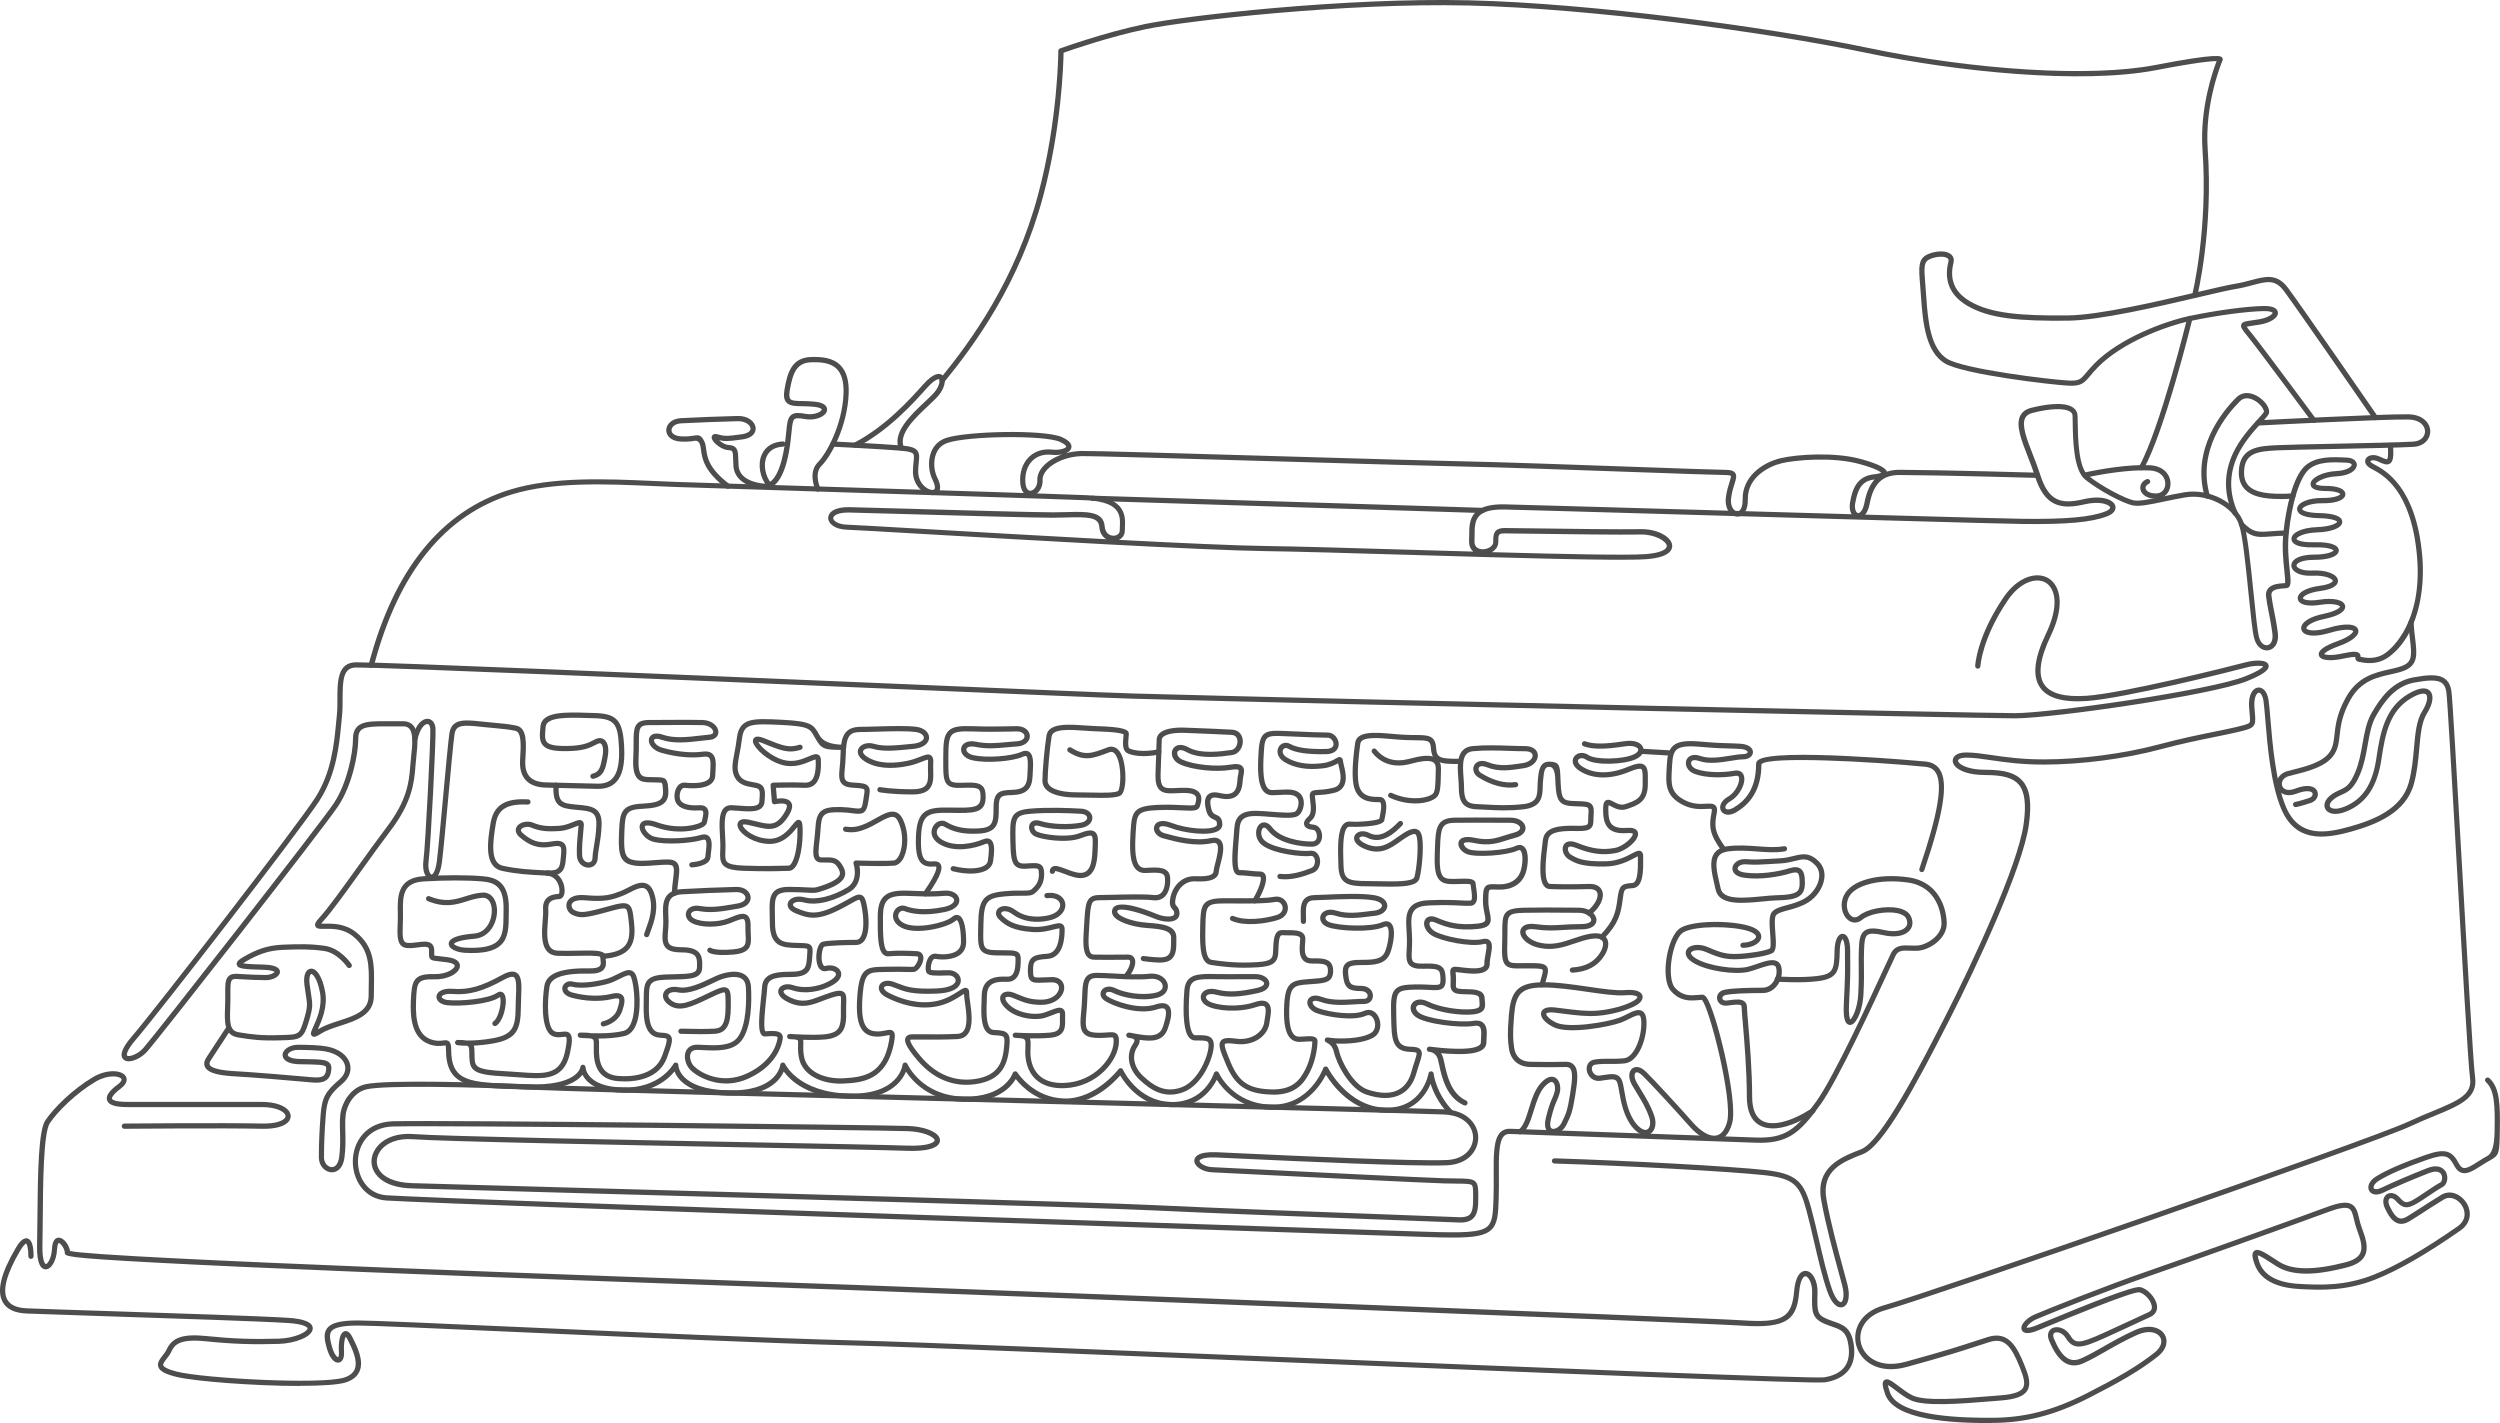 <svg xmlns="http://www.w3.org/2000/svg" id="Layer_1" viewBox="0 0 835.53 475.62"><defs><style>      .cls-1 {        fill: #4d4d4d;      }    </style></defs><path class="cls-1" d="M43.06,354.72c-.68,0-1.29-.18-1.74-.58-1.49-1.32-.59-3.91,2.67-7.68,7.24-8.38,55.27-70.36,61.37-79.89,5.4-8.44,6.3-17.97,6.96-24.93.08-.87.16-1.71.25-2.51.19-1.76.19-3.7.19-5.57,0-5.73.02-12.22,6.28-12.22,10.34,0,98.5,3.73,169.34,6.72,44.51,1.88,82.96,3.51,90.37,3.71,76.79,2.11,282.69,6.57,294.63,6.57s65.27-7.63,76.96-12.3c4.64-1.85,5.78-2.94,6.06-3.31-.64-.28-2.8-.39-5.51.33-5.05,1.35-41.31,10.45-53.5,11.23-8.08.53-13.19-.98-15.62-4.57-2.59-3.83-1.93-9.7,2.02-17.94,4.71-9.84,2.85-15.35-.17-17.08-3.07-1.76-8.38-.27-12.61,5.98-8.62,12.74-9.12,21.87-9.12,21.96-.02.48-.43.86-.92.84-.48-.02-.86-.43-.84-.91.02-.39.5-9.67,9.42-22.87,4.83-7.13,11.17-8.68,14.94-6.52,3.68,2.11,6.11,8.45.88,19.37-3.6,7.52-4.33,12.97-2.15,16.19,2.02,2.99,6.75,4.28,14.05,3.8,12.05-.78,48.13-9.84,53.16-11.18,2.75-.73,7.08-1.12,7.72.81.36,1.08-.13,2.68-7.17,5.49-11.81,4.72-65.07,12.43-77.61,12.43s-217.88-4.46-294.68-6.57c-7.42-.2-45.87-1.83-90.39-3.71-70.82-2.99-158.96-6.72-169.26-6.72-4.3,0-4.52,3.98-4.53,10.46,0,1.92,0,3.9-.2,5.75-.08.79-.16,1.62-.24,2.49-.68,7.14-1.6,16.92-7.23,25.71-6.12,9.56-54.27,71.7-61.52,80.09-3.14,3.64-3.03,5.04-2.83,5.22.51.45,3.26-.19,5.38-2.52,3.45-3.8,59.04-74.86,63.68-81.82,4.38-6.57,6.42-16.74,6.42-21.54,0-5.9,4.88-5.9,10.54-5.9h6.57c1.34.1,2.36.59,3.09,1.46,1.85,2.21,1.4,6.42.97,10.48-.11,1.06-.22,2.11-.29,3.1-.39,5.89-1.36,12.4-8.29,21.53-3.12,4.11-6.53,8.87-9.83,13.47-5.04,7.02-9.79,13.65-12.63,16.73-.37.41-.62.7-.77.91.33,0,.76,0,1.13,0,2.55-.06,6.83-.14,10.56,2.84,6.22,4.97,6.1,11.1,5.97,18.19-.02,1.03-.04,2.09-.04,3.17,0,6.31-5.91,8.21-11.13,9.9-2.43.78-4.73,1.53-6.48,2.63-1.44.91-2.36,1.42-3.06.81-.71-.61-.32-1.45.43-3.12,1.14-2.51,3.05-6.71,2.26-11.22-.88-5.07-2.59-6.5-2.97-6.4-.2.03-.82.93-.51,3.44.18,1.46.35,2.58.5,3.5.5,3.14.67,4.19-.73,8.84-1.81,6.03-2.85,6.23-8.85,6.4l-.65.02c-6.64.2-9.82-.24-14.28-.98-4.59-.77-4.44-5.13-4.28-9.75.03-.94.07-1.91.07-2.91,0-.56,0-1.08,0-1.57-.02-3.22-.04-5.16,1.1-6.24.84-.8,2.07-.83,2.92-.79l1.59.09c2.74.16,5.11.29,8.02.29,1.46,0,2.65-.66,2.89-1.01-.2-.16-1.04-.64-3.88-.71-6.72-.17-8.46-.38-8.78-1.67-.28-1.1.98-1.92,2.28-2.67,4.24-2.44,7.78-3.88,13.35-4.08,5.43-.19,8.71-.3,13.77.39,5.26.72,8.77,5.86,8.92,6.08.27.4.16.95-.24,1.22-.4.27-.95.17-1.22-.24-.03-.05-3.23-4.71-7.7-5.32-4.92-.67-7.95-.57-13.47-.38-5.21.18-8.54,1.55-12.54,3.84-.49.28-.82.5-1.04.66,1.41.28,4.76.36,6.71.41,3.75.09,5.64.92,5.62,2.45-.02,1.64-2.48,2.78-4.68,2.78-2.96,0-5.35-.14-8.12-.3l-1.59-.09c-.82-.04-1.35.05-1.61.31-.59.56-.58,2.41-.56,4.96,0,.5,0,1.02,0,1.59,0,1.01-.03,2.01-.07,2.97-.17,4.89-.13,7.46,2.81,7.95,4.35.72,7.46,1.15,13.93.95l.66-.02c5.62-.16,5.73-.17,7.23-5.15,1.28-4.26,1.15-5.07.67-8.06-.15-.92-.33-2.07-.51-3.56-.45-3.69.74-5.2,2-5.39,2.13-.32,4.07,2.76,4.96,7.83.88,5.04-1.25,9.73-2.39,12.25-.03.08-.07.15-.1.23.06-.04.13-.08.2-.12,1.94-1.23,4.45-2.04,6.88-2.82,5.1-1.64,9.91-3.2,9.91-8.23,0-1.09.02-2.16.04-3.2.13-6.9.23-12.35-5.31-16.79-3.23-2.59-6.96-2.51-9.43-2.46-1.62.03-2.68.05-3.09-.84-.37-.83.21-1.7,1.41-3,2.77-3,7.49-9.59,12.5-16.57,3.31-4.61,6.73-9.38,9.86-13.51,6.65-8.76,7.55-14.74,7.94-20.59.07-1.01.18-2.08.3-3.17.37-3.53.8-7.53-.57-9.17-.42-.5-1.01-.77-1.81-.83h-6.5c-6.91,0-8.78.52-8.78,4.15,0,5.17-2.08,15.56-6.72,22.51-4.99,7.49-60.14,77.95-63.84,82.03-1.68,1.85-4.2,3.24-6.1,3.24Z"></path><path class="cls-1" d="M100.26,463.21c-14.84,0-35.15-1.5-41.43-3.07-3.68-.92-5.45-1.9-5.92-3.29-.48-1.38.49-2.62,1.43-3.82.49-.63,1-1.28,1.3-1.94,1.88-4.14,5.5-5.38,13.35-4.57,8.62.89,15.64,1.14,24.23.87,5.5-.18,9.55-2.36,9.57-3.43,0-.35-1.16-1.44-6.41-1.78-8.79-.57-37.62-1.52-60.8-2.27-11.74-.38-21.88-.72-26.71-.91-4-.16-6.68-1.46-7.98-3.84-2.03-3.72-.6-9.62,4.36-18.06.93-1.58,2.34-3.63,3.96-3.19,1.36.37,2.02,2.32,2.02,5.95,0,.48-.39.88-.88.88s-.88-.39-.88-.88c0-3.13-.55-4.15-.74-4.26,0,.01-.65.15-1.97,2.39-4.56,7.75-6.02,13.24-4.33,16.33.99,1.81,3.18,2.79,6.51,2.93,4.82.2,14.96.53,26.69.91,23.18.76,52.04,1.7,60.85,2.28,5.37.35,8.08,1.55,8.05,3.56-.05,2.82-5.97,4.98-11.27,5.15-8.67.28-15.76.03-24.46-.87-8.79-.91-10.49,1.16-11.57,3.55-.38.84-.98,1.61-1.52,2.29-.65.83-1.32,1.68-1.15,2.17.14.4.93,1.21,4.69,2.15,8.86,2.22,48.23,4.36,55.75,1.96,1.84-.59,2.99-1.49,3.53-2.76,1.19-2.83-.88-6.98-2.25-9.72l-.06-.12c-.31-.61-.54-.9-.67-1.04-.34.56-.75,2.41-.57,4.93.22,3.12-1.26,3.62-1.72,3.7-1.6.28-3.15-1.58-4.06-4.85-.69-2.49-1.2-4.87.13-6.63,1.39-1.82,4.46-2.6,10.28-2.6,4.66,0,26.38.97,53.86,2.2,37.85,1.69,84.96,3.8,111.94,4.47,20.38.51,82.83,3.08,148.96,5.8,80.58,3.32,171.91,7.08,175.34,6.53,6.14-1,8.87-4.47,8.11-10.32-.64-4.94-2.48-5.57-5.53-6.61-.7-.24-1.42-.49-2.19-.81-4.66-1.93-4.61-4.19-4.46-10.24v-.45c.08-3.13-1.29-5.29-2.23-5.34-.59-.02-1.72,1.04-2.1,5.29-.77,8.78-3.57,12.28-18.9,11.23-12.81-.87-257.58-10.44-297.62-11.88-3.94-.14-9.61-.34-16.64-.59-32.81-1.16-93.87-3.31-147.17-5.48-29.67-1.21-52.96-2.26-69.24-3.14-30.08-1.61-30.08-2.1-30.08-3.27,0-.91-.73-2.34-1.54-3.01-.3-.25-.48-.29-.51-.27-.09.04-.46.52-.54,2.16-.18,3.74-1.91,6.74-3.86,6.66-1.38-.05-2.99-1.51-2.82-8.17.06-2.38.08-5.46.11-8.73.12-16,.4-29.52,2.65-32.89,2.76-4.14,9.12-10.45,15.93-14.47,4.58-2.7,9.53-2.42,10.9-.37.31.47,1.13,2.15-1.52,4.14-3.31,2.49-3.05,3.43-3.03,3.47.04.11.48,1.04,5.12,1.04h44.92c4.56,0,8.12,1.29,9.3,3.37.53.93.52,1.92,0,2.81-1.14,1.91-4.53,2.95-9.31,2.82-12.31-.29-45.57,0-45.9,0h0c-.48,0-.87-.39-.88-.87,0-.49.39-.88.87-.89.34,0,33.63-.29,45.96,0,4.8.11,7.18-.99,7.77-1.97.2-.34.2-.67-.01-1.04-.7-1.23-3.37-2.48-7.77-2.48h-44.92c-4.12,0-6.27-.71-6.78-2.24s.67-3.2,3.65-5.43c.74-.55,1.42-1.31,1.12-1.76-.68-1.02-4.54-1.47-8.55.9-6.58,3.89-12.71,9.95-15.37,13.93-2.14,3.21-2.27,20.49-2.35,31.93-.02,3.27-.05,6.36-.11,8.76-.15,5.86,1.11,6.37,1.13,6.37h0c.54,0,1.89-1.91,2.04-4.99.15-3.21,1.36-3.89,2.34-3.83,1.69.04,3.41,2.46,3.71,4.45,10.3,2.45,186.41,8.65,244.85,10.71,7.03.25,12.71.45,16.64.59,40.05,1.44,284.85,11.01,297.67,11.88,13.08.89,16.27-.91,17.04-9.64.56-6.39,2.95-6.97,3.94-6.89,2.23.12,3.98,3.32,3.89,7.13v.45c-.15,6.02-.17,7.11,3.37,8.57.72.3,1.42.54,2.09.77,3.18,1.09,5.92,2.03,6.7,8.04.88,6.77-2.51,11.13-9.57,12.28-3.59.58-87.19-2.86-175.69-6.5-66.11-2.72-128.56-5.3-148.93-5.8-27-.67-74.11-2.78-111.97-4.47-27.47-1.23-49.16-2.2-53.79-2.2-5,0-7.91.62-8.88,1.91-.77,1.01-.52,2.63.16,5.09.75,2.71,1.8,3.59,2.07,3.59h0c.06-.05.36-.52.26-1.84-.02-.25-.42-6.22,1.9-6.86,1.43-.39,2.36,1.45,2.66,2.06l.06.12c1.52,3.03,3.81,7.61,2.3,11.19-.74,1.75-2.29,3.01-4.61,3.75-2.54.81-8.3,1.14-15.28,1.14ZM115.42,446.64h0Z"></path><path class="cls-1" d="M665.64,475.62c-13.84,0-32.58-1-35.61-9.67-1.01-2.88-1.07-4.12-.23-4.73,1.05-.76,2.45.29,4.77,2.05,1.5,1.13,3.2,2.42,4.77,3.14,4.24,1.96,16.15.99,25.72.21,1.25-.1,2.45-.2,3.6-.29,4.17-.32,6.6-1.13,7.44-2.48.86-1.38.24-3.63-1.04-6.81-2.83-7.03-5.06-10.1-10.13-8.51-1.46.46-2.83.9-4.29,1.38-4.63,1.51-10.38,3.39-23.37,6.94-9.52,2.6-15.42-1.89-16.88-7.17-1.34-4.87.99-11.16,9.26-13.46,15.22-4.24,162.47-55.36,175.3-61.39,2.93-1.38,5.71-2.52,8.16-3.53,8.92-3.66,13.17-5.66,12.4-11.01-.64-4.48-2.75-41.64-4.61-74.42-1.53-26.91-2.97-52.32-3.31-54.64-.21-1.42-.71-2.4-1.51-2.98-1.62-1.17-4.67-.93-9.06-.15-6.4,1.13-10.12,6.28-12.92,11.16-1.56,2.72-2.15,6.08-2.78,9.64-.58,3.29-1.18,6.69-2.59,9.98-2.12,4.95-4.01,5.8-6.01,6.7-.86.39-1.75.79-2.76,1.57-1.08.84-1.58,1.85-1.22,2.47.38.64,2.01,1.14,4.98-.1,5.99-2.51,9.22-7.49,10.49-16.13,1.32-9.08,3.04-16.96,10.66-21.5,4.31-2.56,6.34-1.96,7.27-.99,1.4,1.44,1,4.36-1.06,7.62-1.73,2.76-2.1,6.86-2.52,11.62-.33,3.68-.7,7.86-1.82,11.91-2.67,9.65-12.57,13.55-20.9,15.88-9.4,2.62-18.76,3.51-23.46-7.65-3.54-8.4-4.61-21.37-5.31-29.96-.23-2.74-.41-4.91-.61-6.18-.29-1.78-1.03-2.69-1.57-2.62-.69.08-1.63,1.58-1.45,4.55.06.94.13,1.74.19,2.41.43,4.58-.19,4.88-5.89,6.22-2.32.54-4.82,1.05-7.48,1.59-5.1,1.03-10.88,2.2-18.39,4.2-11.87,3.16-26.4,5.05-38.87,5.05-7.58,0-13.17-.82-17.67-1.48-3.09-.45-5.75-.84-8.22-.84-1.87,0-2.72.59-2.72,1.01,0,.44.61,1.17,1.97,1.79,1.24.57,3.51,1.24,7.32,1.24,6.35,0,10.03,1.11,12.3,3.72,2.46,2.83,3.11,7.36,2.09,14.67-1.98,14.29-17.5,47.46-26.36,64.81-11.4,22.32-22.2,42.58-29.06,45.25-6.89,2.68-14.02,5.45-12.21,15.25,1.51,8.16,3.76,16.4,5.56,23.02.5,1.83.97,3.55,1.38,5.13,1.06,4.03.45,7.14-1.52,7.74-1.87.58-3.82-1.4-5.18-5.29-1.69-4.82-3.08-10.84-4.43-16.67-.82-3.54-1.67-7.21-2.55-10.44-2.28-8.37-3.99-10.62-14.32-11.72-11.29-1.21-45.9-3.12-69.88-3.86-.48-.01-.87-.42-.85-.9.01-.48.4-.85.9-.85,24.01.74,58.69,2.66,70.01,3.87,10.99,1.18,13.36,3.98,15.82,13.01.89,3.27,1.74,6.95,2.57,10.51,1.34,5.78,2.72,11.76,4.37,16.48,1.21,3.46,2.58,4.33,3.01,4.19.57-.17,1.27-2.05.33-5.61-.41-1.57-.88-3.29-1.38-5.11-1.81-6.65-4.07-14.93-5.59-23.16-2.08-11.23,6.45-14.54,13.3-17.21,6.81-2.65,20.16-28.79,28.13-44.41,8.81-17.25,24.24-50.2,26.19-64.25.93-6.68.39-10.89-1.68-13.27-1.88-2.16-5.26-3.12-10.98-3.12-3.26,0-6.04-.48-8.04-1.4-1.9-.87-3-2.1-3-3.39s1.17-2.77,4.47-2.77c2.6,0,5.33.4,8.48.86,4.44.65,9.96,1.46,17.41,1.46,12.33,0,26.69-1.87,38.42-4.99,7.56-2.02,13.37-3.19,18.49-4.23,2.75-.56,5.13-1.04,7.42-1.58,2.28-.54,3.92-.92,4.42-1.43.35-.36.3-1.16.13-2.92-.06-.69-.14-1.51-.2-2.47-.25-4.17,1.33-6.22,3-6.4,1.28-.14,2.97.84,3.5,4.09.22,1.33.4,3.53.63,6.31.66,7.96,1.76,21.28,5.18,29.42,4.38,10.41,13.33,8.89,21.37,6.64,7.88-2.2,17.24-5.85,19.68-14.65,1.08-3.9,1.43-7.81,1.76-11.6.44-4.98.83-9.29,2.79-12.4,1.69-2.68,1.92-4.81,1.29-5.46-.53-.54-2.15-.49-5.12,1.28-6.96,4.13-8.56,11.61-9.82,20.24-1.34,9.19-5.01,14.75-11.54,17.49-4.03,1.69-6.39.72-7.17-.63-.84-1.44-.19-3.3,1.66-4.74,1.18-.91,2.21-1.38,3.12-1.79,1.89-.85,3.26-1.46,5.11-5.79,1.33-3.1,1.91-6.4,2.47-9.59.66-3.71,1.27-7.22,2.98-10.21,2.99-5.24,7.02-10.77,14.13-12.02,4.13-.73,8.04-1.24,10.39.45,1.21.87,1.94,2.23,2.22,4.15.36,2.4,1.73,26.68,3.33,54.8,1.86,32.75,3.96,69.86,4.59,74.27.99,6.94-5.08,9.43-13.47,12.88-2.44,1-5.2,2.13-8.08,3.49-12.86,6.04-160.33,57.25-175.58,61.49-7.12,1.98-9.16,7.25-8.04,11.3,1.23,4.46,6.36,8.22,14.72,5.94,12.95-3.53,18.68-5.4,23.29-6.91,1.47-.48,2.84-.93,4.31-1.39,6.93-2.17,9.76,3.27,12.28,9.53,1.27,3.15,2.29,6.16.9,8.39-1.18,1.91-3.9,2.93-8.79,3.31-1.14.09-2.35.19-3.59.29-9.77.79-21.94,1.79-26.6-.37-1.74-.8-3.52-2.15-5.09-3.34-.82-.62-1.88-1.42-2.52-1.77.06.41.23,1.15.69,2.47,2.96,8.49,26.29,8.49,33.95,8.49,11.05,0,20.58-2.46,31.87-8.21,9.3-4.74,16.71-8.87,22.65-13.62,2.05-1.64,2.75-3.59,1.84-5.09-.98-1.6-3.8-2.52-7.69-.76-4.12,1.86-7.29,3.67-10.35,5.43-2.57,1.47-4.99,2.86-7.62,4.04-1.87.84-3.63.94-5.24.31-3.04-1.19-4.89-4.75-6.16-7.72-.98-2.29-.13-3.73,1-4.32,1.66-.86,4.46-.12,5.97,2.35,1.69,2.76,2.82,3,11.06-.73,4.83-2.19,7.69-3.52,10.21-4.7,1.67-.78,3.14-1.47,4.86-2.25.94-.43,1.31-1.07,1.17-2.03-.3-2.05-2.71-4.41-4.21-4.61-2.35-.33-24.13,8.71-31.29,11.67l-2.46,1.02c-3.08,1.27-4.94,1.23-5.51-.13-.71-1.67,1.62-4.02,4.25-5.16,4.19-1.82,24.57-9.93,37.35-14.32,12.73-4.38,50.79-18.04,60.46-21.63,4.1-1.52,6.54-1.8,8.15-.94,1.62.87,2.05,2.66,2.54,4.74.24,1,.48,2.03.88,3.1,1.16,3.14,2.47,6.69,1.02,9.47-.93,1.79-2.89,3.04-5.97,3.84-7.05,1.83-17.17,3.78-23.59-.4l-.86-.56c-2.11-1.38-4.48-2.92-5.35-3.08,0,.27.07.92.56,2.33,1.56,4.44,6.17,6.88,13.71,7.24l.62.03c6.04.29,14.31.69,23.94-3.16,7.47-2.99,16.87-8.41,27.94-16.13,3.05-2.13,2.68-5.1,1.44-7.01-1.27-1.95-3.8-3.3-5.99-1.97-2.85,1.74-5.01,3.14-6.92,4.38-1.62,1.04-3.01,1.95-4.53,2.87-1.4.85-2.71,1.1-3.9.75-2.01-.6-3.31-2.81-4.31-4.89-1.2-2.5-.45-4.18.56-4.85,1.05-.7,2.81-.62,4.37,1.13,1.82,2.05,2.36,2.16,6.54-.59,1.48-.97,2.55-1.69,3.39-2.26,1.53-1.03,2.37-1.6,3.63-2.27.46-.25.8-1.49.34-2.49-.76-1.64-2.98-1.05-4.24-.56-6.18,2.44-11.28,4.63-15.16,6.5-2.59,1.25-4.18.45-4.76-.62-.67-1.23-.23-3.26,2.33-4.83,3.54-2.18,9.1-4.59,16.55-7.18,6.85-2.38,8.89-1.28,11.2,3.02.42.77.86,1.21,1.37,1.34,1.15.3,2.88-.81,4.89-2.1.53-.34,1.07-.68,1.64-1.03.59-.36,1.1-.64,1.54-.88q2.27-1.25,2.39-7.95c.15-8.59.09-14-2.9-16.73-.36-.33-.38-.88-.06-1.24.33-.36.88-.38,1.24-.06,3.55,3.24,3.63,8.97,3.47,18.05-.12,7.17-.21,7.75-3.29,9.45-.42.23-.91.5-1.48.84-.55.34-1.09.68-1.6,1.01-2.36,1.51-4.4,2.8-6.28,2.32-1.01-.26-1.82-.98-2.48-2.21-1.8-3.35-2.75-4.4-9.08-2.2-7.32,2.55-12.78,4.91-16.2,7.02-1.57.97-1.95,2.06-1.71,2.5.22.41,1.16.5,2.46-.12,3.92-1.88,9.06-4.09,15.27-6.55,4.55-1.8,6.11.66,6.47,1.45.81,1.75.29,4.03-1.1,4.78-1.18.64-1.95,1.15-3.48,2.18-.85.57-1.92,1.29-3.41,2.27-4.16,2.72-6,3.45-8.82.28-.85-.96-1.68-1.11-2.08-.84-.44.29-.61,1.24.05,2.63,1.17,2.43,2.16,3.65,3.22,3.97.71.21,1.52.02,2.49-.57,1.5-.91,2.88-1.81,4.49-2.85,1.92-1.24,4.09-2.65,6.96-4.4,3.13-1.91,6.65-.14,8.37,2.5,1.8,2.76,1.92,6.74-1.9,9.41-11.33,7.9-20.59,13.24-28.29,16.32-9.98,3.99-18.48,3.58-24.68,3.28l-.62-.03c-8.32-.4-13.46-3.23-15.28-8.41-.73-2.07-1.01-3.61-.06-4.36,1.26-.99,3.33.37,7.46,3.06l.86.56c4.39,2.85,11.65,2.91,22.2.18,2.57-.67,4.16-1.63,4.85-2.96,1.01-1.94.14-4.67-1.11-8.05-.43-1.17-.7-2.31-.94-3.31-.41-1.73-.73-3.1-1.66-3.59-1.08-.58-3.28-.24-6.71,1.04-9.68,3.59-47.76,17.27-60.5,21.65-11.9,4.09-32.52,12.23-37.23,14.27-2.09.91-3.2,2.3-3.31,2.81.25.05,1.09.12,3.21-.75l2.46-1.02c15.24-6.32,29.69-12.11,32.19-11.79,2.39.32,5.32,3.45,5.71,6.09.26,1.73-.54,3.14-2.18,3.89-1.71.78-3.18,1.46-4.84,2.24-2.52,1.18-5.39,2.52-10.23,4.71-7.72,3.49-10.66,4.33-13.28.04-1.04-1.7-2.84-2.13-3.67-1.71-.77.4-.45,1.46-.19,2.06,1.14,2.66,2.76,5.83,5.19,6.78,1.17.46,2.44.37,3.88-.28,2.55-1.14,4.94-2.51,7.47-3.96,2.96-1.69,6.3-3.61,10.5-5.5,4.86-2.19,8.55-.78,9.91,1.45,1.06,1.73,1.11,4.7-2.24,7.38-6.05,4.84-13.55,9.02-22.95,13.81-11.55,5.89-21.32,8.4-32.67,8.4Z"></path><path class="cls-1" d="M485.55,413.61c-2.62,0-5.69-.08-9.28-.2l-10.91-.36c-255.09-8.44-323.58-11.08-336.13-11.81-7.57-.44-11.43-7.01-11.32-13.28.11-6.42,4.32-13,13.48-13.23,17.09-.42,160.98,1.2,172.01,1.57,5.17.17,9.38,1.68,10.48,3.75.39.74.38,1.52-.05,2.2-1.41,2.25-6.69,2.53-10.88,2.37-5.6-.21-27.26-.63-52.34-1.12-45.87-.89-102.95-2.01-112.7-2.75-4.88-.37-8.97,1.19-10.94,4.17-1.2,1.82-1.36,3.89-.44,5.67,1.5,2.89,5.54,4.65,11.09,4.82,6.19.19,25.38.73,49.66,1.4,66.52,1.85,177.85,4.95,198.05,5.94,18.95.93,56.48,2.33,81.31,3.25,11.08.41,19.08.71,20.95.8,1.71.08,2.88-.2,3.58-.86,1.17-1.12,1.17-3.51,1.16-6.27v-.68c0-2.01-.12-2.71-.53-2.97-.61-.4-2.29-.41-4.83-.43-1.18-.01-2.57-.02-4.23-.07-7.54-.22-45.5-2.12-65.89-3.13-6.16-.31-10.57-.53-11.8-.58-3.23-.15-5.98-2-5.9-3.95.05-1.15,1.09-3.04,7.42-2.78,1.58.07,4.24.19,7.64.35,17.55.82,58.66,2.75,69.38,2.26,6.01-.27,8.73-4.07,8.73-7.48,0-3.64-2.98-7.45-9.59-7.72-5.85-.24-56.29-1.55-114.7-3.07-81.97-2.13-174.88-4.54-187.2-5.1-24.57-1.12-52.12-1.63-58.27-.26-3.14.7-5.73,3.46-6.76,7.2-.5,1.81-.44,4.15-.38,6.86.06,2.64.13,5.64-.3,8.82-.51,3.77-2.63,4.99-4.44,4.86-2.02-.14-4.12-2.04-4.12-4.97,0-4.55.15-8.25.58-14.12.45-6.11,1.73-8.03,6.24-11.91,1.67-1.43,2.34-3.14,1.89-4.81-.58-2.19-2.93-3.88-6.27-4.53-2.58-.5-6.85-.54-9.41-.56-.02,0-.04,0-.06,0-2,0-3.34,1.01-3.35,1.68,0,.49,1.08,1.29,4.02,1.34l1.58.03c5.15.09,7.28.13,8.36,1.28.45.48.66,1.11.62,1.93-.07,1.68-.53,2.87-1.42,3.64-1.57,1.36-4.05,1.11-6.93.82-4.22-.42-18.64-1.59-23.44-1.85-4.73-.25-9.27-.8-10.44-3.11-.49-.98-.33-2.09.48-3.31,2.75-4.16,6.78-10.34,6.78-10.34l1.47.96s-4.03,6.19-6.78,10.35c-.44.66-.56,1.18-.37,1.56.86,1.72,6.96,2.04,8.96,2.15,4.81.26,19.28,1.43,23.52,1.85,2.37.24,4.62.46,5.61-.4.5-.44.77-1.22.82-2.38.02-.47-.1-.6-.15-.65-.58-.61-3.18-.66-7.12-.73l-1.58-.03c-5.37-.1-5.75-2.42-5.74-3.12.03-1.88,2.4-3.39,5.18-3.41,3.54.04,7.2.11,9.72.6,4.02.77,6.87,2.94,7.63,5.8.62,2.32-.27,4.73-2.45,6.59-4.13,3.55-5.23,5.06-5.64,10.7-.43,5.83-.58,9.49-.58,13.99,0,1.89,1.29,3.14,2.48,3.22,1.32.08,2.28-1.16,2.58-3.34.41-3.04.35-5.96.28-8.54-.07-2.85-.13-5.32.44-7.37,1.2-4.37,4.3-7.61,8.07-8.45,7.2-1.61,40.3-.62,58.73.22,12.3.56,105.2,2.97,187.17,5.1,58.42,1.52,108.87,2.82,114.73,3.07,7.73.32,11.27,5.14,11.28,9.47,0,4.22-3.24,8.91-10.4,9.24-10.81.49-50.48-1.37-69.54-2.26-3.4-.16-6.05-.28-7.63-.35-4.6-.2-5.58.82-5.59,1.1-.03.66,1.73,2.01,4.22,2.12,1.23.06,5.65.28,11.81.58,20.38,1.02,58.33,2.91,65.85,3.13,1.64.05,3.03.06,4.19.07,5.97.05,7.1.22,7.1,5.15v.68c0,3.17.02,5.91-1.7,7.55-1.06,1.01-2.65,1.46-4.87,1.35-1.86-.09-9.86-.39-20.93-.8-24.84-.93-62.37-2.33-81.33-3.26-20.19-.99-131.51-4.09-198.02-5.94-24.29-.68-43.48-1.21-49.67-1.4-8.49-.26-11.53-3.73-12.59-5.77-1.23-2.37-1.03-5.08.53-7.45,2.33-3.52,7.02-5.37,12.54-4.95,9.7.74,66.76,1.85,112.6,2.74,25.09.49,46.76.91,52.37,1.12,7.94.3,9.21-1.36,9.33-1.55.06-.1.11-.21-.01-.45-.56-1.06-3.73-2.64-8.99-2.82-11.02-.37-154.84-1.99-171.91-1.57-8,.2-11.67,5.92-11.77,11.5-.09,5.43,3.2,11.12,9.67,11.5,12.53.73,81.02,3.37,336.08,11.81l10.91.36c12.42.41,18.53.37,20.9-1.85,1.63-1.52,1.79-4.3,1.96-9.47.08-2.59.07-5.08.05-7.49-.04-6.8-.08-12.17,2.28-14.46.83-.81,1.91-1.2,3.21-1.14,2.13.08,11.87.42,23.98.85,21.72.77,51.48,1.82,57.94,2.07,9.92.38,13.65-2.56,20.5-12.19,5.83-8.19,17.69-33.89,22.76-44.86,1.09-2.37,1.81-3.93,2.09-4.49,1.42-2.84,3.97-2.73,6.45-2.63.78.03,1.58.07,2.4.02,2.87-.16,8.23-3.24,8.06-7.59-.11-2.8-1.25-12.04-11.23-13.46-9.21-1.32-17.7.8-19.76,4.93-1.23,2.47-.52,5.16.84,6.24.82.65,1.73.6,2.64-.16,2.62-2.18,8.66-3.36,12.93-2.51,2.11.42,3.58,1.31,4.25,2.58.9,1.71.83,3.44-.18,4.76-1.56,2.03-4.96,2.67-9.1,1.72-2.72-.62-4.36-.63-5.15-.03-.9.69-1.03,2.51-1.12,5-.08,2.18-.06,3.76-.04,5.44.03,2.27.07,4.85-.16,9.45-.22,4.49-1.92,9.06-3.72,9.98-.54.27-1.11.26-1.58-.05-.67-.44-1.54-1.61-1.28-6.74.45-8.86.43-10.95.4-14.41,0-.99-.02-2.1-.02-3.51,0-2.55-.57-3.56-.79-3.78-.25.22-.89,1.26-.93,3.99-.1,6.6-.73,9.18-7.04,10.03-5.72.78-13.57.22-13.9.2-.48-.04-.85-.46-.81-.94.03-.48.46-.86.94-.81.08,0,8,.56,13.54-.19,4.97-.67,5.42-1.98,5.52-8.32.05-3.54,1.08-5.74,2.69-5.74h.01c1.58.01,2.53,2.09,2.53,5.56,0,1.41,0,2.51.02,3.5.03,3.5.05,5.6-.41,14.51-.18,3.61.24,4.76.42,5.08.78-.55,2.44-3.98,2.66-8.45.22-4.55.19-6.98.16-9.34-.02-1.7-.04-3.3.04-5.52.11-3.07.3-5.17,1.81-6.33,1.27-.97,3.25-1.06,6.61-.29,4.07.93,6.45.05,7.32-1.08.75-.97.42-2.1.02-2.87-.41-.77-1.49-1.37-3.04-1.68-3.7-.73-9.27.31-11.47,2.14-1.55,1.29-3.37,1.37-4.85.19-1.95-1.54-2.97-5.11-1.32-8.4,2.46-4.93,11.34-7.35,21.58-5.89,8.99,1.29,12.47,8.66,12.73,15.13.21,5.32-5.71,9.19-9.72,9.41-.9.05-1.75.01-2.57-.02-2.57-.11-3.94-.08-4.81,1.66-.27.54-1.02,2.17-2.07,4.44-5.09,11.02-17,36.81-22.92,45.14-7.16,10.06-11.32,13.34-22,12.93-6.47-.25-36.22-1.3-57.94-2.07-12.11-.43-21.85-.77-23.98-.85-.83-.03-1.44.18-1.93.65-1.82,1.77-1.79,7.06-1.75,13.19.02,2.42.03,4.93-.05,7.56-.17,5.18-.28,8.6-2.51,10.69-2.08,1.95-5.87,2.53-12.88,2.53ZM618.51,340.86h0s0,0,0,0Z"></path><g><path class="cls-1" d="M592.43,377.12c-1.64,0-3.09-.33-4.3-.99-2.87-1.56-4.32-4.79-4.32-9.59,0-8.69-.84-18.64-1.35-24.59-.23-2.76-.39-4.59-.39-5.36,0-.4-.13-.51-.17-.56-.52-.46-2.25-.24-3.65-.06-.37.05-.74.09-1.1.13-1.9.2-3.08-.96-3.28-2.21-.19-1.2.48-2.68,2.42-3.1,2.68-.58,8.46-.7,12.84-.7,1.3,0,2.5-.63,3.38-1.77,1.07-1.39,1.5-3.3,1.09-4.85-.12-.47-.33-.63-.48-.71-.97-.52-3.33.29-5.42,1.01-1.05.36-2.14.73-3.17,1-4.37,1.12-14.12-.12-18.85-3.1-2.96-1.87-2.32-3.67-2.05-4.18.97-1.84,4.21-2.26,7.22-.94,4.66,2.04,6.44,2.34,9.77,2.25,3.53-.1,9.26-.96,10.92-1.83.39-.45.18-3.33.05-5.05-.23-3.07-.45-5.98.67-7.22,1.05-1.16,2.82-1.64,4.88-2.19,1.91-.51,4.08-1.09,6.14-2.33,2.46-1.48,4.34-4.21,4.68-6.81.15-1.16.05-2.83-1.28-4.19-2.45-2.51-4.01-2.12-6.84-1.42-1.37.34-2.92.72-4.85.82-1.47.07-2.69.15-3.75.21-3.08.19-4.94.3-7.81.08-1.57-.12-2.62.69-2.69,1.33-.06.53.68,1.17,2.45,1.42,5.13.71,11.12-.32,14.69-1.42,1.8-.55,3.06-.51,3.95.16,1.28.95,1.39,2.85,1.39,4.89,0,4.62-3.07,5.53-9.12,5.66-1.46.03-3.18.2-5.01.38-6.81.66-14.54,1.41-15.72-3.96-.12-.57-.26-1.15-.39-1.72-.9-3.88-1.84-7.89-.05-10.46.91-1.3,2.43-2.09,4.52-2.35,3.54-.44,6.83-.19,10.01.04,3.11.23,6.04.46,8.78-.04.48-.09.93.23,1.02.71.09.48-.23.93-.71,1.02-2.96.53-6,.3-9.23.06-3.09-.23-6.29-.47-9.66-.05-1.6.2-2.68.73-3.3,1.62-1.35,1.93-.5,5.55.32,9.06.14.58.27,1.17.4,1.74.85,3.85,7.75,3.18,13.84,2.59,1.86-.18,3.62-.35,5.14-.38,6.7-.15,7.4-1.3,7.4-3.91,0-1.55-.08-3.04-.67-3.48-.39-.29-1.22-.25-2.39.11-3.74,1.15-10.03,2.23-15.45,1.48-3.13-.43-4.09-2.01-3.95-3.35.17-1.55,1.96-3.09,4.57-2.89,2.75.21,4.46.11,7.57-.08,1.07-.06,2.29-.14,3.77-.21,1.76-.09,3.23-.45,4.52-.77,2.88-.71,5.37-1.32,8.52,1.9,1.44,1.47,2.05,3.42,1.76,5.64-.41,3.15-2.57,6.33-5.51,8.09-2.27,1.36-4.67,2-6.59,2.52-1.79.48-3.33.89-4.03,1.67-.62.68-.38,3.83-.23,5.92.25,3.34.45,5.98-.98,6.74-2.1,1.11-8.32,1.94-11.69,2.03-3.82.11-5.89-.37-10.52-2.39-2.6-1.14-4.61-.5-4.96.16-.23.43.35,1.19,1.43,1.87,4.2,2.65,13.56,3.89,17.48,2.89.97-.25,2.02-.61,3.04-.96,2.66-.91,5.17-1.78,6.82-.9.68.36,1.13.97,1.35,1.81.54,2.06,0,4.56-1.39,6.37-1.22,1.58-2.91,2.46-4.77,2.46-6.07,0-10.5.23-12.47.66-.88.19-1.12.71-1.06,1.1.07.43.52.83,1.36.74.35-.04.71-.08,1.07-.13,2.01-.26,3.92-.5,5.03.48.51.45.77,1.08.77,1.87,0,.7.17,2.69.38,5.21.51,5.97,1.36,15.97,1.36,24.74,0,4.11,1.14,6.82,3.4,8.05,3.4,1.85,9.53.33,16.39-4.08.41-.26.95-.14,1.21.26.26.41.14.95-.26,1.21-5.26,3.38-10.08,5.14-13.88,5.14Z"></path><path class="cls-1" d="M572.95,381.35c-2.57,0-5.52-1.75-8.44-5.04-5.48-6.19-12.44-13.72-15.52-16.78-1.1-1.1-1.96-1.31-2.32-1.04-.43.33-.63,1.6.32,3.28.55.97,1.11,1.88,1.67,2.79,1.49,2.43,3.04,4.95,4.19,8.27.92,2.65.36,5.19-1.38,6.17-.63.36-2.91,1.27-5.82-2.18-3.06-3.62-3.93-8.67-4.5-12.01-.2-1.17-.38-2.19-.59-2.82-.47-1.41-1.24-1.44-4.32-.97-.44.07-.9.14-1.4.21-2.5.35-4.27-1.54-4.54-3.55-.21-1.58.56-3.31,2.76-3.6,1.94-.26,3.38-.25,4.91-.24,1.38.01,2.81.03,4.79-.16,3.4-.31,6.06-7.2,5.77-12.41-.08-1.44-.42-1.79-.57-1.87-.56-.33-2.11.45-3.48,1.13-.87.43-1.76.88-2.69,1.23-3.65,1.37-17.48,4.08-22.63,1.51-2.98-1.49-4.53-3.39-4.07-4.97.23-.77,1.12-2,4.56-1.61,1.1.12,2.18.26,3.25.4,3.87.49,7.52.96,11.07.66,4.33-.36,9.27-1.71,12-3.27,1-.57,1.3-1.13,1.26-1.27-.06-.19-.93-.83-4.13-.57-3.03.24-7.65-.43-12.54-1.14-4.97-.72-10.61-1.52-15.19-1.47-7.26.11-8.76,2.54-9.33,9.34-.55,6.49-.31,8.29-.04,10.37l.03.27c.28,2.16,1.45,4.76,5.43,4.84,4.7.1,7.91.1,11.84,0,1.2-.03,2.13.34,2.79,1.09,1.67,1.91,1.07,5.75.36,10.21l-.04.25c-.85,5.39-1.46,6.63-2.79,9.33l-.19.38c-1.04,2.11-3.5,3.4-5.27,2.75-.78-.29-2.49-1.38-1.49-5.38.97-3.87,1.58-5.25,2.07-6.36.29-.66.55-1.24.83-2.25.35-1.26.04-2.81-.63-3.18-.56-.31-1.57.25-2.7,1.49-1.75,1.93-2.7,4.99-3.62,7.94-1.02,3.31-1.99,6.43-4.08,7.84-.4.27-.95.17-1.22-.23-.27-.4-.17-.95.23-1.22,1.58-1.07,2.46-3.9,3.39-6.91.97-3.14,1.98-6.39,3.99-8.6,2.26-2.49,3.89-2.38,4.85-1.85,1.58.87,1.99,3.32,1.48,5.19-.32,1.14-.61,1.8-.92,2.5-.49,1.1-1.04,2.35-1.98,6.08-.45,1.79-.3,3.06.39,3.31.81.3,2.43-.53,3.09-1.88l.19-.39c1.29-2.62,1.82-3.7,2.63-8.83l.04-.25c.58-3.68,1.18-7.48.05-8.78-.19-.22-.56-.49-1.42-.49-3.96.1-7.19.1-11.92,0-4.01-.08-6.61-2.4-7.13-6.37l-.03-.26c-.29-2.18-.53-4.06.03-10.75.62-7.31,2.43-10.81,11.05-10.95,4.75-.09,10.44.75,15.47,1.49,4.79.7,9.31,1.36,12.15,1.12,4.35-.35,5.64.79,5.95,1.8.35,1.14-.42,2.38-2.06,3.31-2.94,1.68-8.17,3.11-12.73,3.49-3.74.31-7.48-.17-11.44-.67-1.06-.14-2.13-.27-3.22-.4-2.06-.24-2.64.23-2.68.37-.12.39.72,1.68,3.17,2.9,4.21,2.11,17.07-.02,21.23-1.58.85-.32,1.7-.74,2.52-1.15,2.02-1.01,3.76-1.88,5.14-1.08.87.51,1.34,1.58,1.44,3.29.31,5.51-2.41,13.8-7.37,14.25-2.07.19-3.6.17-4.96.16-1.53-.01-2.85-.03-4.66.22-1.26.17-1.32,1.09-1.25,1.63.13.97,1.01,2.25,2.56,2.04.48-.06.93-.13,1.36-.2,2.83-.44,5.27-.81,6.25,2.15.25.76.44,1.83.65,3.08.58,3.34,1.36,7.92,4.11,11.17,1.35,1.6,2.74,2.29,3.61,1.79.81-.46,1.29-2.05.59-4.07-1.09-3.14-2.52-5.47-4.03-7.93-.57-.93-1.14-1.86-1.7-2.84-1.27-2.23-1.21-4.51.14-5.55.45-.35,2.13-1.29,4.62,1.19,3.51,3.5,10.69,11.32,15.59,16.86,2.9,3.28,5.8,4.86,7.94,4.36,2-.47,3.01-2.75,3.5-4.59,1.96-7.3-6.07-38.64-8.45-40.72-.38.02-.77.05-1.18.09-2.66.22-5.97.51-9.11-2.99-2.09-2.33-2.13-7.41-1.46-11.39.64-3.83,2.23-8.44,4.78-9.86,4.47-2.49,16.9-2.43,22.91-.55,3.71,1.16,4.04,2.93,3.91,3.89-.27,1.92-2.83,3.37-6.08,3.43,0,0-.01,0-.02,0-.48,0-.87-.38-.88-.86,0-.48.38-.88.86-.89,2.65-.05,4.27-1.17,4.38-1.92.07-.5-.59-1.31-2.69-1.97-5.52-1.72-17.58-1.79-21.53.41-1.63.91-3.2,4.37-3.91,8.61-.74,4.43-.32,8.42,1.04,9.93,2.56,2.85,5.15,2.63,7.65,2.42.49-.04.97-.08,1.42-.1.73-.03,1.22.59,1.38.79,3.24,4.08,10.69,34.67,8.68,42.14-1.12,4.16-3.22,5.47-4.79,5.84-.4.09-.8.14-1.22.14Z"></path><path class="cls-1" d="M642.31,291.49c-.09,0-.19-.02-.28-.05-.46-.16-.7-.65-.55-1.11,6.23-18.38,7.91-28.29,5.43-32.14-.74-1.15-1.86-1.76-3.52-1.92-18-1.76-52.5-3.6-54.7-.85-.02,7.38-2.71,12.59-8.23,15.94-1.64,1-3.23,1.21-4.36.57-.77-.43-1.21-1.18-1.21-2.07,0-1.34.96-2.67,2.65-3.64,2.63-1.5,4.11-5.12,3.61-6.51-.07-.19-.21-.58-1.13-.41-3.97.71-9.72.79-13.64-.62-2.46-.88-3.35-3.03-2.79-4.59.46-1.28,2-2.41,4.83-1.41,2.82,1,6.71.37,9.83-.13,1.65-.27,3.07-.5,4.22-.5s1.63-.44,1.64-.68c.01-.31-.69-.93-2.43-1.05-1.6-.11-2.73-.13-3.93-.16-2.04-.05-4.35-.11-9.56-.56-4.29-.38-6.64-.09-7.83.95-.93.81-1.37,2.23-1.5,4.89-.03.53-.06,1.04-.09,1.54-.3,5-.49,8.02,4.53,10.53,2.65,1.32,5.06,1.2,6.82,1.1,1.45-.08,2.59-.14,3.29.67.62.72.5,1.78.35,2.51-.84,4.2-.8,6.42,3.08,11.62.29.39.21.94-.18,1.23-.39.29-.94.21-1.23-.18-4.26-5.72-4.3-8.48-3.39-13.02.16-.82.04-1.02.04-1.02-.18-.16-1.2-.1-1.87-.07-1.85.1-4.63.24-7.7-1.29-6.05-3.03-5.81-7.08-5.5-12.21.03-.49.06-1,.09-1.52.12-2.33.45-4.69,2.1-6.12,1.61-1.4,4.26-1.8,9.14-1.37,5.16.45,7.44.51,9.45.56,1.22.03,2.37.06,4.01.17,2.87.19,4.11,1.57,4.06,2.86-.04,1.14-1.12,2.37-3.4,2.37-1.01,0-2.44.23-3.94.47-3.32.54-7.45,1.21-10.7.06-1.33-.47-2.34-.34-2.59.34-.22.62.18,1.79,1.73,2.35,3.61,1.3,9,1.21,12.73.54,1.49-.27,2.64.31,3.09,1.54.91,2.51-1.3,6.87-4.39,8.63-1.31.75-1.77,1.58-1.77,2.1,0,.25.11.43.31.55.43.24,1.33.22,2.59-.54,3.17-1.92,7.38-5.52,7.38-14.51,0-.32.1-.79.58-1.23,4.77-4.32,55.54.35,56.05.4,2.18.21,3.8,1.13,4.83,2.72,2.83,4.39,1.27,14.46-5.24,33.65-.12.37-.46.6-.83.6Z"></path><path class="cls-1" d="M515.37,330.03c-.08,0-.16-.01-.24-.03-.47-.13-.74-.61-.61-1.08l.35-1.23c.48-1.67.93-3.25.68-3.59-.33-.44-2.69-.44-4.96-.44-.63,0-1.22,0-1.76.01-2.83.04-4.54.05-5.65-1.08-1.17-1.19-1.3-3.33-1.15-7.67.05-1.38.05-2.59.04-3.65,0-6.04.32-7.79,7.59-7.92,5.48-.1,9.51-.06,13.07-.03,1.69.01,3.3.03,4.96.03,3.52,0,5.88,2.15,5.88,4.15,0,.94-.51,1.77-1.43,2.31-.89.53-2.14.8-3.73.8-2.54,0-4.45.12-6.14.22-2.97.18-5.32.33-9.34-.23-1.72-.24-2.96.07-3.08.77-.16.92,1.36,2.95,4.98,3.73,4.11.89,7.42-.24,10.93-1.44,1.87-.64,3.81-1.3,5.85-1.62,3.29-.5,4.73.51,5.35,1.45.94,1.42.67,3.59-.71,5.82-2.23,3.6-5.73,5.49-10.69,5.78-.49.02-.9-.34-.93-.83-.03-.48.34-.9.83-.93,4.35-.25,7.4-1.87,9.3-4.95.98-1.58,1.27-3.12.73-3.92-.48-.73-1.77-.97-3.62-.69-1.89.29-3.67.9-5.55,1.54-3.58,1.22-7.29,2.49-11.87,1.49-4.44-.96-6.71-3.68-6.34-5.76.24-1.37,1.7-2.67,5.05-2.2,3.84.54,6.11.4,8.99.22,1.71-.11,3.65-.23,6.25-.23,1.58,0,2.41-.3,2.83-.55.57-.34.57-.69.57-.81,0-.95-1.65-2.4-4.13-2.4-1.66,0-3.28-.02-4.97-.03-3.55-.03-7.57-.07-13.02.03-5.86.11-5.86.68-5.86,6.17,0,1.07,0,2.3-.05,3.71-.12,3.58-.05,5.66.65,6.38.59.6,2.01.58,4.37.55.54,0,1.14-.01,1.78-.01,3.67,0,5.5,0,6.36,1.14.78,1.04.39,2.4-.39,5.13l-.35,1.22c-.11.39-.46.64-.84.64Z"></path><path class="cls-1" d="M531.08,306.04c-.25,0-.51-.11-.68-.32-.31-.38-.25-.93.12-1.23,2.81-2.29,3.79-4.82,3.31-6.12-.4-1.06-1.71-1.25-2.73-1.22-5.1.15-9.28.14-13.16,0-.72-.03-1.36-.35-1.84-.92-1.97-2.32-1.33-8.68-.58-14.45.06-.42.1-.8.14-1.11.55-4.58,6.13-4.82,11.33-4.69.73.01,2.95.08,3.52-.47.26-.25.28-.83.29-1.82,0-.5.01-1.06.07-1.68.09-1.11.03-1.77-.19-2.02-.35-.4-1.7-.44-3.56-.49l-.62-.02c-4.95-.16-6.33-1.11-6.64-7.5l-.07-1.64q-.17-3.96-1.85-4.05c-1.62-.09-1.92.96-2.25,4.88l-.02.26c-.04.5-.06,1.02-.07,1.54-.08,3.03-.18,6.8-6.36,7.51-4.98.57-9.04.35-12.63.15-1.05-.06-2.04-.11-3-.14-5.05-.16-6.07-3-6.07-7.53,0-.85-.08-1.83-.16-2.87-.34-4.3-.8-10.2,4.72-10.75,4.03-.4,8.54-.25,12.53-.12,1.83.06,3.56.12,5.09.12,2.97,0,4.15,1.6,4.25,2.96.14,1.78-1.41,3.94-4.55,4.43-4.8.75-8.52,1.33-12.64-.34-1.22-.5-2.22-.43-2.53.18-.25.48-.05,1.26.72,1.74,4,2.5,7.96,3.56,11.44,3.06.48-.07.92.26.99.74.07.48-.26.92-.74.99-3.89.56-8.26-.59-12.62-3.31-1.47-.92-2.05-2.65-1.35-4.03.57-1.12,2.17-2.06,4.75-1.01,3.66,1.49,7.17.94,11.62.25,2.11-.33,3.23-1.56,3.16-2.57-.06-.83-1.02-1.35-2.5-1.35-1.57,0-3.31-.06-5.15-.12-3.93-.13-8.38-.28-12.29.11-3.53.35-3.53,3.9-3.14,8.87.08,1.08.16,2.09.16,3.01,0,4.43.94,5.67,4.37,5.78.97.03,1.99.09,3.05.15,3.51.19,7.5.41,12.33-.14,4.66-.54,4.72-2.75,4.8-5.81.01-.55.03-1.1.07-1.64l.02-.26c.27-3.28.55-6.66,4.09-6.49,3.27.17,3.32,1.35,3.51,5.72l.07,1.63c.27,5.52.94,5.7,4.95,5.83l.62.02c2.55.08,3.96.12,4.81,1.08.69.77.75,1.89.63,3.33-.05.58-.05,1.1-.06,1.56-.02,1.23-.03,2.29-.83,3.07-.79.76-2.13,1.03-4.79.96-6.66-.17-9.24.68-9.54,3.14-.04.32-.09.7-.14,1.13-.4,3.05-1.45,11.16.18,13.09.17.2.34.29.57.3,3.84.15,7.99.15,13.05,0,3.05-.11,4.08,1.44,4.42,2.36.85,2.27-.7,5.53-3.84,8.09-.16.13-.36.2-.55.2Z"></path><path class="cls-1" d="M535.35,314.1c-.22,0-.44-.08-.61-.25-.35-.34-.35-.89-.02-1.24,4.69-4.83,5.29-7.8,5.86-12.26.57-4.42,1.34-4.94,4.39-5.2l.6-.05c1.93-.18,1.86-5.42,1.82-7.93,0-.35,0-.68,0-.98-.33.14-.82.4-1.23.61-1.92,1.02-5.14,2.72-9.5,2.8-8.13.16-10.24-1.11-12.46-2.44-1.61-.97-2.41-3.2-1.67-4.68.33-.67,1.45-2.08,4.62-.79,4.88,1.98,8.51,2.47,12.54,1.69,3.02-.58,6.14-3.7,6.01-4.7-.01-.1-.44-.36-1.71-.26-2.99.23-5-.24-6.32-1.48-1.71-1.59-1.92-4.24-1.9-6.62,0-1.18.13-2.34.95-2.83.82-.48,1.69-.02,2.61.48,1.1.59,2.34,1.25,3.74.79,4-1.32,5.92-2.16,5.92-6.69,0-.43,0-.85,0-1.24.02-1.77.03-3.45-.46-3.78-.32-.22-1.27-.24-3.99.9-6.33,2.65-12.44,2.51-16.77-.37-2-1.33-2.22-2.72-2.17-3.42.06-.94.65-1.76,1.56-2.2,1.15-.56,2.59-.4,3.77.41,2.33,1.6,11.32,1.46,15.02-.22,1.09-.49,1.71-1.19,1.55-1.72-.19-.62-1.56-1.44-4.47-.98-6.66,1.05-10.9,1.03-13.78-.04-.45-.17-.68-.68-.51-1.13.17-.45.68-.68,1.13-.51,2.57.97,6.55.95,12.89-.04,4.06-.64,6,.79,6.42,2.21.34,1.14-.14,2.74-2.5,3.82-4,1.82-13.67,2.17-16.74.07-.79-.54-1.56-.5-2.02-.28-.16.08-.54.31-.57.74-.04.55.48,1.24,1.4,1.84,3.83,2.55,9.34,2.63,15.11.21,2.99-1.25,4.57-1.46,5.64-.74,1.27.86,1.26,2.7,1.23,5.25,0,.39,0,.79,0,1.22,0,6-3.46,7.15-7.12,8.36-2.12.7-3.93-.27-5.12-.91-.28-.15-.63-.34-.86-.42-.05.18-.11.54-.11,1.24-.02,2.84.38,4.43,1.35,5.33.93.86,2.56,1.19,4.99,1.01,2.89-.22,3.49,1.02,3.59,1.78.33,2.46-4.07,6-7.41,6.65-4.34.84-8.39.31-13.54-1.79-1.24-.5-2.15-.52-2.39-.05-.3.6.13,1.87,1,2.39,2,1.2,3.9,2.33,11.53,2.19,3.95-.07,6.82-1.59,8.72-2.6,1.39-.73,2.3-1.22,3.1-.74.7.42.7,1.31.7,1.6,0,.31,0,.65,0,1.03.05,3.73.12,9.36-3.41,9.7l-.62.05c-2.3.2-2.35.2-2.8,3.68-.62,4.83-1.36,8.14-6.34,13.26-.17.18-.4.27-.63.27Z"></path><path class="cls-1" d="M557.76,252.51s-.04,0-.05,0l-9.43-.56c-.48-.03-.85-.44-.82-.93s.46-.85.93-.82l9.43.56c.48.03.85.44.82.93-.03.47-.41.83-.88.83Z"></path><path class="cls-1" d="M484.9,372.72c-.23,0-.46-.09-.63-.27-3.59-3.75-5.32-7.59-6.14-10.21-1.65,3.89-5.74,9.95-15.2,9.68-11.02-.3-17.55-9.08-19.78-12.72-1.86,3.62-7.38,12.01-18.36,11.71-10.64-.28-16.13-6.92-18.13-10.04-1.58,3.12-5.92,9.43-15.33,9.17-9.87-.26-15.21-7.65-16.95-10.61-2.36,2.71-9.36,9.72-18.7,9.45-8.9-.23-14.22-5.71-16.21-8.25-1.54,2.64-6.06,7.93-17.56,7.61-11.19-.29-16.95-6.82-19.13-10.08-1.38,3.33-5.73,9.42-19.13,9.08-13.57-.36-19.52-6.12-21.72-9.12-1.32,3.06-5.53,8.41-18.71,8.05-12.88-.35-16.67-5.19-17.78-8.08-2.17,2.64-7.46,7.42-17.43,7.11-8.89-.26-12.15-3.6-13.35-6.01-1.74,2.31-6.35,5.36-18.54,4.95l-2.82-.09c-16.14-.51-24.24-.77-24.26-13.28,0-.88-.07-1.24-.12-1.37-.15,0-.43.03-.67.06-1.04.13-2.62.34-4.87-.48-5.93-2.16-6.31-9.3-6.08-14.49.3-6.78.76-9.14,8-8.95,3.92.08,6.6-1.75,6.67-2.74.03-.4-.73-.93-2.46-1.17-1.16-.16-2.08-.25-2.79-.33-2.56-.28-3.42-.37-3.34-2.54.01-.33.03-.75,0-1.29-.03-.58-.21-.73-.27-.78-.51-.43-2.03-.23-3.37-.05-1.15.15-2.46.33-3.67.22-3.47-.29-3.33-3.92-3.18-7.77.05-1.26.1-2.57.06-3.95-.13-5.25-.29-11.78,8.65-12.31,7.3-.44,14.48-.44,19.69,0,4.65.39,8.94,2.01,8.77,11.15,0,.55-.01,1.1-.02,1.63-.03,4.21-.06,7.84-2.62,10.25-2.19,2.07-5.97,2.9-11.9,2.6-2.74-.14-5.54-1.21-5.56-3-.03-1.88,2.77-3.02,8.55-3.47,4.38-.34,6.08-5.09,5.84-8.19-.14-1.91-1.02-3.88-3.08-3.75-1.92.14-3.56.65-5.31,1.2-3.56,1.11-7.24,2.27-13.06-.1-.45-.18-.66-.7-.48-1.14.18-.45.69-.66,1.14-.48,5.22,2.13,8.45,1.12,11.87.05,1.76-.55,3.58-1.12,5.71-1.27,2.74-.21,4.69,1.91,4.95,5.37.34,4.53-2.41,9.67-7.46,10.07-6.33.5-6.93,1.71-6.94,1.72.09.26,1.42,1.12,3.9,1.25,5.34.26,8.81-.43,10.61-2.12,2.02-1.9,2.04-5.03,2.07-8.99,0-.54,0-1.09.02-1.65.13-7.32-2.53-8.98-7.17-9.37-5.13-.43-12.22-.43-19.44,0-6.76.4-7.16,4.24-7,10.52.04,1.44-.02,2.83-.06,4.06-.16,4.21-.06,5.82,1.58,5.95,1.02.08,2.18-.07,3.3-.21,1.86-.25,3.63-.48,4.73.45.56.47.86,1.16.9,2.05.03.59,0,1.06,0,1.43,0,.16-.01.36-.01.49.3.08,1,.16,1.78.24.73.08,1.65.18,2.83.34,3.77.5,4.04,2.29,3.98,3.04-.19,2.42-4.15,4.5-8.46,4.36-5.88-.12-5.93,1-6.2,7.28-.33,7.46,1.19,11.4,4.93,12.76,1.85.67,3.12.51,4.04.39.75-.1,1.47-.19,2.05.32.59.52.72,1.43.72,2.72.02,10.82,6.16,11.01,22.56,11.53l2.82.09c16.97.58,17.78-5.68,17.78-5.75.05-.46.44-.83.91-.8.46.02.83.39.84.85,0,.25.37,6.41,12.34,6.76,12.35.37,16.84-7.55,17.03-7.89.19-.35.6-.52.99-.43.39.1.66.45.66.85,0,.32.32,7.99,16.53,8.43,16.29.42,17.47-8.16,17.51-8.53.05-.39.35-.71.74-.77.39-.06.77.15.93.51.04.09,4.41,9.41,21.24,9.86,16.58.42,17.9-9.19,17.95-9.6.05-.39.35-.71.74-.77.39-.06.77.14.93.5.19.43,4.91,10.51,18.64,10.87,13.61.35,16.42-7.52,16.54-7.85.11-.32.4-.55.73-.59.34-.04.67.12.85.41.05.08,5.28,8.4,15.66,8.67.14,0,.28,0,.42,0,10.2,0,17.61-9.69,17.69-9.79.19-.25.49-.38.8-.34.31.03.58.23.7.51.05.1,4.87,10.5,16.04,10.79,11.04.25,14.22-9.24,14.35-9.64.11-.35.42-.59.79-.61.37-.02.7.18.85.52.19.42,4.75,10.27,17.48,10.61,12.68.32,17.22-11.67,17.41-12.18.12-.33.43-.55.78-.57.35-.02.68.17.83.48.06.13,6.59,12.94,19.13,13.28,12.28.32,14.35-10.93,14.44-11.41.07-.43.47-.76.9-.73.44.02.8.36.84.8,0,.06.65,6.42,6.39,12.41.33.35.32.91-.03,1.24-.17.16-.39.24-.61.24Z"></path><path class="cls-1" d="M144.25,294.06c-.43,0-.86-.15-1.24-.43-1.24-.94-1.84-3.25-1.51-5.88.73-5.85,2.45-40.35,2.31-44.06-.04-.99-.4-1.66-.92-1.71-.84-.08-2.53,1.31-3.4,5.34-.1.47-.57.78-1.04.67-.47-.1-.77-.57-.67-1.04,1.12-5.21,3.55-6.87,5.27-6.72,1.46.13,2.45,1.46,2.52,3.39.14,3.89-1.56,38.19-2.32,44.34-.3,2.42.35,3.9.83,4.26.14.11.21.08.26.06.43-.18,1.27-1.34,1.66-4.53.49-3.96,1.31-12.95,2.11-21.65.88-9.61,1.72-18.69,2.1-21.13.77-4.9,5.28-4.42,10.51-3.86.7.08,1.43.15,2.17.22l1.43.13c4.88.45,5.39.5,8.22,1.04,3.68.7,3.37,5.97,3.06,11.07l-.03.57c-.14,2.39.35,4.21,1.45,5.41,1.11,1.21,2.92,1.86,5.38,1.92l5.88.15c3.57.09,7.13.19,11.36.28,2.2.06,3.84-.5,4.99-1.68,1.77-1.82,2.5-5.28,2.23-10.58-.38-7.53-1.26-9.46-8.42-9.6-.79-.02-1.61-.04-2.44-.07-5.93-.18-13.31-.41-13.62,2.89l-.03.35c-.21,2.26-.37,3.89.44,4.8.72.81,2.4,1.23,5.11,1.28,6.46.13,8.4-.88,10.48-1.94l.56-.29c1.49-.75,2.51-.26,2.98.09,1.27.95,1.69,3.11,1.17,5.92-.71,3.81-1.17,6.33-4.71,7.21-.47.12-.95-.17-1.06-.64-.12-.47.17-.95.64-1.06,2.32-.58,2.69-1.95,3.41-5.83.43-2.32.06-3.78-.5-4.2-.26-.2-.65-.17-1.14.07l-.55.28c-2.18,1.12-4.42,2.27-11.31,2.13-3.32-.07-5.29-.64-6.39-1.87-1.32-1.48-1.12-3.53-.88-6.13l.03-.34c.46-4.94,8.41-4.7,15.42-4.48.83.03,1.64.05,2.43.07,7.69.16,9.68,2.37,10.13,11.27.3,5.9-.56,9.68-2.72,11.9-1.48,1.53-3.58,2.26-6.29,2.21-4.24-.09-7.8-.19-11.37-.28l-5.88-.15c-2.95-.07-5.18-.91-6.63-2.48-1.44-1.56-2.08-3.82-1.91-6.7l.03-.57c.25-4.14.53-8.83-1.64-9.24-2.75-.52-3.15-.56-8.05-1.01l-1.43-.13c-.76-.07-1.49-.15-2.2-.22-5.46-.59-8.1-.73-8.59,2.38-.37,2.38-1.24,11.86-2.08,21.02-.8,8.71-1.63,17.72-2.12,21.7-.41,3.3-1.35,5.35-2.72,5.93-.25.11-.51.16-.77.16Z"></path><path class="cls-1" d="M179.14,360.36c-1.82,0-3.79-.15-5.87-.3-1.36-.1-2.79-.21-4.28-.29-10.75-.55-11.96-1.8-12.14-6.53-.02-.55-.02-1.04-.02-1.47,0-1.39-.03-2-.74-2.26-2.02-.02-3.19-.2-3.28-.21-.45-.07-.77-.48-.74-.94.04-.46.42-.81.88-.81,1.3,0,2.3.06,3.07.2,2.04.03,5.01-.1,8.66-.76,6.56-1.18,7.62-3.53,7.65-10.44,0-1.19.05-2.36.1-3.48.12-2.9.24-5.89-.7-6.48-.3-.18-1.13-.32-3.29.87-7.05,3.9-11.74,5.18-17.3,4.75-2.41-.19-3.49.52-3.52.94-.03.3.56.92,2.09,1.08,4.33.45,13.51-.44,16.21-2.34.87-.61,1.54-.51,1.94-.31.71.34,1.11,1.19,1.18,2.51.15,2.65-1.01,7.35-3.16,8.71-.41.26-.95.13-1.21-.27-.26-.41-.14-.95.27-1.21.97-.61,1.96-3.02,2.27-5.49.18-1.48.03-2.32-.11-2.61-.04.02-.1.05-.18.11-3.37,2.37-13.32,3.07-17.4,2.65-2.68-.28-3.77-1.74-3.66-2.99.13-1.46,1.86-2.8,5.41-2.53,5.25.41,9.52-.77,16.32-4.53,2.3-1.27,3.91-1.54,5.06-.83,1.81,1.12,1.69,4.18,1.53,8.04-.04,1.09-.09,2.24-.1,3.41-.03,7.43-1.3,10.76-9.1,12.16-2.56.46-4.8.67-6.63.75.18.59.23,1.34.23,2.3,0,.42,0,.88.02,1.41.12,3.32.16,4.32,10.47,4.85,1.5.08,2.94.18,4.32.29,8.51.64,13.65,1.02,15.36-6.59.94-4.19.58-5,.44-5.14-.12-.13-.79-.05-1.23,0-.97.12-2.29.27-3.56-.42-3.9-2.12-3.11-12.78-2.47-16.71.66-4.12,5.55-6.02,14.94-5.81,2.34.05,3.23-.39,3.58-.77.39-.43.35-1.09.24-2.05-.04-.37-.08-.72-.08-1.06-.94-.43-4.78-.35-7.63-.3-2.28.04-4.63.09-6.74,0-1.45-.07-2.61-.58-3.46-1.54-2.05-2.31-1.71-6.7-1.43-10.23.11-1.36.21-2.65.14-3.53-.36-4.99,3.61-5.3,5.3-5.43.13-.16.38-1.39-.14-2.91-.31-.9-1.3-3.02-3.89-3.16l-1.35-.07c-4.76-.25-8.88-.47-13.72-1.54-6.17-1.37-4.69-10.22-3.72-16.07,1.23-7.36,7.01-8.09,12.5-7.83.48.02.86.43.84.92-.02.48-.44.87-.92.84-6.86-.32-9.87,1.47-10.69,6.37-1.1,6.61-1.83,13.14,2.37,14.07,4.7,1.04,8.75,1.26,13.43,1.5l1.35.07c3.76.2,5.83,3.57,5.86,6.63.02,1.73-.67,2.86-1.79,2.95-2.22.17-3.9.54-3.68,3.55.07,1.02-.03,2.37-.14,3.79-.25,3.2-.56,7.18,1,8.93.52.59,1.25.9,2.22.95,2.06.09,4.38.05,6.63,0,5.29-.1,8.09-.11,9.05.92.27.29.4.66.37,1.04-.02.24.02.59.06.95.12,1.01.28,2.38-.68,3.44-.88.97-2.45,1.4-4.92,1.34-8.25-.19-12.68,1.27-13.17,4.33-.87,5.4-.81,13.58,1.58,14.88.78.42,1.66.32,2.51.22.94-.11,2.01-.24,2.74.56.86.95.85,2.77-.03,6.7-1.54,6.86-5.73,8.26-11.33,8.26Z"></path><path class="cls-1" d="M183.56,292.67c-.26,0-.53,0-.81-.02-.48-.03-.85-.44-.83-.92.03-.48.44-.85.93-.83,4.16.23,4.28-1.17,4.56-4.25l.05-.53c.13-1.4.25-2.72-.19-3.12-.2-.18-.82-.44-2.7-.07-4.89.95-7.89-.55-10.88-3.09-1.94-1.65-1.25-3.16-.99-3.58.92-1.5,3.55-2.12,5.52-1.3,2.49,1.04,4.69,1.3,8.73,1.02,1.73-.12,3.29-.75,4.53-1.25,1.35-.55,2.33-.94,3.08-.4.42.31.61.81.57,1.5-.04.62-.11,1.37-.19,2.21-.22,2.22-.49,4.98-.38,7.77.06,1.58,1.1,2.4,2.1,2.41h0c.31,0,1.3-.1,1.35-1.4.06-1.49.3-2.86.54-4.32.32-1.9.68-4.05.76-6.97.12-4.27-1.88-4.45-6.69-4.87l-.33-.03c-5.33-.47-7.64-1.39-7.32-8.22.02-.48.43-.87.92-.84.48.02.86.43.84.92-.26,5.61,1.07,5.98,5.72,6.39l.33.03c4.73.41,8.46.74,8.29,6.67-.08,3.04-.46,5.25-.79,7.21-.25,1.46-.46,2.73-.52,4.11-.08,1.81-1.36,3.08-3.11,3.08h-.01c-1.79,0-3.75-1.44-3.85-4.1-.11-2.9.17-5.73.39-8,.07-.74.14-1.41.18-1.97-.33.1-.81.29-1.23.46-1.29.52-3.06,1.24-5.07,1.37-4.3.3-6.79,0-9.53-1.15-1.26-.52-2.92-.1-3.35.6-.26.43.2.96.63,1.33,2.68,2.28,5.19,3.52,9.41,2.71,2.09-.41,3.39-.25,4.21.49,1.09.99.94,2.65.76,4.58l-.05.53c-.26,2.89-.52,5.87-5.59,5.87Z"></path><path class="cls-1" d="M201.49,320.47c-.46,0-.84-.36-.87-.82-.03-.48.33-.9.82-.93,3.73-.25,6.18-1.14,7.5-2.71,1.26-1.51,1.65-3.77,1.25-7.33l-.08-.72c-.24-2.22-.42-3.83-.96-4.19-.7-.48-3.21.22-6.12,1.03-7.82,2.17-9.3,2.12-11.76.96-1.46-.68-2.29-2.41-1.88-3.92.25-.95,1.37-3.1,6.24-2.67,6.66.58,8.61-.16,11.84-1.4.67-.26,1.41-.63,2.19-1.04,2.06-1.06,4.4-2.26,6.38-1.46,1.11.44,1.96,1.46,2.51,3.03,1.77,5.05.17,9.48-1.13,13.04-.16.45-.32.88-.47,1.31-.16.46-.66.7-1.12.54-.46-.16-.7-.66-.54-1.12.15-.43.31-.88.48-1.33,1.26-3.47,2.69-7.4,1.12-11.86-.38-1.08-.87-1.73-1.5-1.98-1.24-.49-3.12.47-4.93,1.4-.79.4-1.6.82-2.37,1.11-3.65,1.39-5.87,2.09-12.62,1.5-2.46-.21-4.11.3-4.4,1.38-.19.7.24,1.56.93,1.88,1.91.89,2.88,1.07,10.55-1.07,4.3-1.19,6.25-1.68,7.57-.79,1.21.82,1.39,2.47,1.72,5.45l.08.72c.45,4.08-.06,6.74-1.65,8.65-1.64,1.96-4.5,3.06-8.73,3.34-.02,0-.04,0-.06,0Z"></path><path class="cls-1" d="M208.7,361.42c-.84,0-1.59-.04-2.21-.09-5.24-.43-7.87-3.55-8.05-9.54-.02-.8,0-1.5,0-2.11.03-1.14.04-1.96-.25-2.26-.16-.16-.45-.28-.85-.36-1.97-.07-3.34-.21-3.48-.22-.47-.05-.81-.45-.79-.92s.41-.83.88-.83c1.5,0,2.67.04,3.57.21,3.05.11,7.51.07,10.85-.77.94-.23,1.69-.91,2.29-2.07,2.21-4.28,1.27-13.25.3-15.74-.16-.4-.34-.64-.54-.72-.56-.22-1.86.44-3.11,1.07-1.38.69-2.94,1.48-4.75,1.92-4.8,1.17-8.92,1.44-11.58.76-.69-.17-1.21.13-1.31.52-.12.45.38,1.11,1.75,1.47,4.35,1.17,9.09,1.34,12.67.46,1.26-.31,3.06-.6,4.03.46,1.06,1.15.51,3.18-.15,5.17-1.41,4.23-5.97,5.18-6.16,5.22-.48.1-.94-.21-1.03-.69s.21-.94.69-1.03c.15-.03,3.75-.78,4.84-4.05.65-1.95.83-3.1.53-3.42-.06-.07-.48-.39-2.32.06-3.85.94-8.91.77-13.54-.47-2.54-.68-3.34-2.3-3-3.61.32-1.22,1.69-2.23,3.44-1.78,2.39.6,6.2.33,10.74-.77,1.62-.39,3.08-1.13,4.37-1.78,1.81-.91,3.24-1.63,4.53-1.14.68.26,1.2.84,1.54,1.72,1.12,2.86,2.14,12.32-.37,17.18-.83,1.61-1.98,2.61-3.42,2.97-2.7.67-5.99.86-8.8.87.24.7.22,1.56.19,2.61-.01.58-.03,1.25,0,2.02.15,5.08,2.14,7.5,6.44,7.85,3.54.29,12.06.21,14.61-6.68.66-1.79,1.89-5.11,1.49-5.71-.18-.27-1.46-.33-2.01-.35-5.19-.22-5.73-5.86-5.62-10.75.02-.73.02-1.41.02-2.05.03-5.21.04-8.08,7.19-8.37,1.16-.05,2.24-.07,3.24-.09,5.5-.12,7.29-.33,7.37-2.25.07-1.73.07-3.11-.7-3.91-.72-.75-2.2-1.12-4.51-1.12-2.65,0-4.27-.47-5.25-1.54-1.33-1.46-1.15-3.62-.89-6.6l.04-.49c.09-1.09.04-2.28,0-3.43-.16-3.89-.36-8.73,6.33-9.11,6.55-.38,11.84-.54,16.09-.67l1.9-.06c3.01-.12,4.75,1.6,4.93,3.33.15,1.46-.82,3.37-4.03,3.92l-.97.17c-4.55.79-8.14,1.41-12.09.7-1.64-.29-2.58.19-2.79.81-.19.56.22,1.22,1.03,1.63,2.58,1.33,7.86,1.31,11.3-.04.34-.13.68-.27,1-.4,2.24-.91,4.01-1.62,5.32-.72,1.17.81,1.26,2.57,1.23,3.82-.02.92.02,1.77.06,2.59.18,3.37.33,6.27-5.77,6.81-6.4.57-8.11-.47-8.49-.8-.36-.32-.4-.88-.07-1.24.31-.35.83-.39,1.2-.11.1.06,1.61.89,7.21.4,4.41-.39,4.35-1.64,4.17-4.97-.04-.81-.09-1.73-.06-2.72.04-1.77-.32-2.22-.47-2.33-.53-.37-2.19.31-3.66.9-.33.13-.67.27-1.02.41-3.98,1.56-9.7,1.54-12.75-.04-1.85-.96-2.28-2.58-1.88-3.76.42-1.23,1.91-2.48,4.76-1.97,3.64.65,6.93.08,11.48-.7l.97-.17c1.66-.28,2.67-1.08,2.58-2.01-.09-.89-1.23-1.83-3.13-1.75l-1.9.06c-4.24.13-9.52.29-16.04.67-4.74.27-4.87,2.82-4.68,7.29.05,1.2.1,2.45,0,3.65l-.04.49c-.22,2.54-.38,4.38.43,5.26.6.65,1.89.97,3.95.97,2.86,0,4.69.53,5.78,1.66,1.24,1.3,1.27,3.12,1.19,5.2-.16,3.74-3.9,3.82-9.08,3.94-.99.02-2.06.05-3.21.09-5.48.22-5.48,1.45-5.51,6.63,0,.64,0,1.34-.02,2.08-.17,7.74,1.9,8.87,3.94,8.96,1.54.06,2.77.19,3.4,1.13.76,1.15.34,2.83-1.31,7.29-2.5,6.77-9.65,7.91-14.19,7.91Z"></path><path class="cls-1" d="M242.6,362.11c-5.83,0-10.27-2.91-11.87-4.51-1.64-1.64-2.3-4.39-1.5-6.25.37-.86,1.4-2.31,4.03-2.21.56.02,1.14.05,1.75.08,4.09.2,9.17.45,11.44-2.49,3.16-4.11,3.03-13.12,2.82-16.8-.08-1.37-.55-2.3-1.44-2.84-1.87-1.13-5.38-.43-7.86.69-.46.21-.98.46-1.53.73-3.44,1.65-8.14,3.92-11.9,3.17-1.79-.35-2.88.16-3.14.78-.25.6.21,1.39,1.2,2.06,2.67,1.81,5.7.48,12.31-2.71,3.43-1.66,5.05-2.3,6.2-1.58,1.15.72,1.15,2.33,1.14,5.52v.79c0,6.19-1.59,8.8-5.47,8.99-2.92.15-5.85.15-11.23,0-.48-.01-.87-.42-.85-.9.01-.48.42-.86.9-.85,5.32.14,8.22.14,11.09,0,2-.1,3.8-.73,3.8-7.24v-.8c0-1.7,0-3.83-.32-4.03-.45-.29-3.29,1.09-4.51,1.67-6.52,3.14-10.45,5.04-14.06,2.58-2.06-1.4-2.29-3.08-1.83-4.19.67-1.59,2.67-2.31,5.1-1.82,3.17.62,7.76-1.57,10.79-3.03.57-.27,1.09-.53,1.57-.74.61-.28,6.08-2.66,9.49-.6,1.4.85,2.17,2.28,2.28,4.25.27,4.82.22,13.56-3.18,17.97-2.82,3.67-8.42,3.39-12.91,3.17-.6-.03-1.18-.06-1.72-.08-1.23-.04-2.01.35-2.36,1.15-.52,1.2,0,3.17,1.13,4.31,2.03,2.03,9.17,6.4,17.8,2.34,9.23-4.35,10.06-11.17,10.12-11.93,0-.12-.01-.14-.03-.16-.43-.44-2.49-.3-3.73-.22l-.39.03c-.45.03-.86-.14-1.17-.47-1.2-1.25-1.03-4.97-.23-12.33.16-1.46.3-2.73.33-3.48.2-4.51,3.93-5.38,9.43-5.37.06,0,.12,0,.18,0,5.07,0,5.18-1.46,5.44-4.93l.02-.31c.08-1.08.17-2.23.02-2.4-.17-.19-1.46-.22-2.59-.25l-.93-.03c-4.61-.14-8.96-.28-8.96-8.41,0-.99-.02-1.92-.04-2.79-.08-3.55-.14-6.12,1.43-7.72,1.02-1.04,2.61-1.53,4.99-1.53h0c2.84,0,4.7.11,6.06.18,1.76.1,2.57.15,3.54-.15,4.4-1.33,6.88-2.69,7.38-4.04.28-.75-.08-1.56-.76-2.61-.98-1.53-1.96-1.52-4.32-1.49-.32,0-.66,0-1.03,0-.82,0-1.47-.26-1.94-.79-1.08-1.21-.82-3.39-.47-6.41.14-1.23.3-2.61.38-4.03.31-6.05,1.99-7.5,8.58-7.34,1.67.04,2.99.21,4.05.35,2.92.38,2.93.28,3.32-2.25.08-.49.15-.94.22-1.34.21-1.24.39-2.32.16-2.6-.36-.44-2.55-.53-3.61-.58-1.91-.08-3.14-.52-3.89-1.37-1.09-1.25-.92-3.05-.68-5.54.1-1.07.22-2.29.25-3.64.13-5.76.7-9.84,6.82-9.84,1.57,0,3.51-.06,5.56-.12,4.54-.13,9.7-.28,12.95.12,2.56.32,4.33,1.82,4.3,3.65-.02,1.57-1.4,3.37-5.2,3.74l-.49.05c-5.68.56-9.78.96-13.19-.08-1.46-.44-2.83.01-3.15.7-.25.53.23,1.25,1.28,1.93,4.07,2.66,9.69,2.19,13.68,1.33,1.68-.36,3.05-.91,4.16-1.34,1.56-.61,2.68-1.06,3.55-.42.79.58.82,1.7.75,2.83-.05.75-.03,1.56,0,2.35.06,2.26.12,4.6-1.43,6.19-1.11,1.14-2.87,1.69-5.38,1.69-7.54,0-11.05-.71-11.19-.74-.47-.1-.78-.56-.68-1.04s.56-.78,1.04-.68c.03,0,3.51.71,10.83.71,2.01,0,3.36-.38,4.12-1.16,1.04-1.07.99-2.94.93-4.92-.02-.83-.05-1.69.01-2.52.06-.8,0-1.14-.05-1.27-.33.01-1.17.34-1.85.61-1.16.46-2.61,1.03-4.43,1.43-6.2,1.34-11.39.8-15.01-1.57-2.73-1.79-2.15-3.62-1.91-4.14.74-1.59,3.05-2.3,5.25-1.63,3.07.94,6.83.57,12.5.01l.49-.05c2.48-.24,3.6-1.19,3.61-2.02.01-.77-.94-1.66-2.77-1.89-3.12-.39-8.2-.24-12.68-.11-2.06.06-4.01.12-5.61.12-4.01,0-4.91,1.44-5.06,8.13-.03,1.42-.15,2.66-.26,3.77-.2,2.05-.34,3.53.26,4.22.4.46,1.26.71,2.64.77,2.8.12,4.17.32,4.9,1.23.73.9.53,2.06.21,3.99-.07.4-.14.84-.21,1.32-.63,4.14-2.16,4.13-5.28,3.73-1.02-.13-2.29-.3-3.87-.33-5.7-.14-6.52.55-6.78,5.67-.08,1.48-.24,2.89-.39,4.15-.25,2.17-.51,4.42.04,5.04.05.05.18.2.63.2.35,0,.69,0,1,0,2.51-.04,4.32-.06,5.82,2.3.81,1.27,1.49,2.65.93,4.17-.73,1.97-3.35,3.55-8.51,5.11-1.27.38-2.29.33-4.15.22-1.34-.08-3.17-.18-5.96-.18h0c-1.88,0-3.07.32-3.74,1-1.05,1.08-1,3.33-.93,6.46.02.88.04,1.82.04,2.83,0,6.43,2.73,6.52,7.26,6.66l.92.03c2.12.06,3.18.08,3.85.83.66.73.58,1.71.43,3.66l-.03.36c-.31,4.09-.8,6.57-7.38,6.55-6.33-.07-7.56,1.27-7.67,3.69-.04.81-.18,2.1-.34,3.59-.32,2.92-1.05,9.66-.3,10.84l.24-.02c2.01-.13,4.1-.27,5.09.75.27.28.59.77.52,1.53-.07.87-1,8.61-11.12,13.38-2.81,1.32-5.48,1.83-7.92,1.83Z"></path><path class="cls-1" d="M225.38,299.4s-.03,0-.04,0c-.48-.02-.86-.44-.83-.92.08-1.7.27-3.19.43-4.51.27-2.16.48-3.87-.06-4.5-.08-.1-.34-.4-1.39-.44-1.47-.06-3.14.08-4.75.2-2.82.22-5.74.44-8.07-.23-4.16-1.21-4-5.29-3.76-11.46.24-6.25.97-8.64,7.73-8.96,3.56-.17,5.44-.64,6.28-1.58.54-.6.74-1.48.66-2.85-.05-.76-.13-2.19-.37-2.46-.12-.14-.85-.15-1.55-.16-.36,0-.76-.01-1.23-.03-.34-.01-.67-.02-.99-.02-1.59-.02-3.24-.04-4.4-1.28-1.17-1.24-1.6-3.45-1.4-7.15.09-1.78.1-3.33.1-4.69,0-4.83,0-7.74,5.16-7.74,1.77,0,3.8-.02,5.89-.03,4.43-.03,9.02-.07,12.07.03,3.19.1,5.2,2.15,5.24,3.99.02,1.14-.76,2.52-3.03,2.69-.83.06-1.8.18-2.85.3-4.06.48-9.1,1.08-13.16-.35-1.33-.47-2.1-.36-2.36-.13-.12.11-.16.3-.1.55.18.77,1.13,1.77,2.85,2.25,4.81,1.35,9.58,1.81,13.41,1.28,1.44-.2,2.51.04,3.25.73,1.3,1.21,1.16,3.42,1.02,5.76-.03.5-.06,1.01-.08,1.52-.04,1.07-.46,1.96-1.25,2.65-1.58,1.39-4.61,1.88-8.98,1.47-.17-.02-.67-.06-1.13.67-.66,1.07-.66,2.8-.21,3.52.76,1.22,3,1.81,6.15,1.59,1.17-.08,2.04.2,2.58.84.93,1.08.55,2.74.25,4.06-.07.29-.13.57-.17.82-.1.59-.54,1.12-1.32,1.57-2.47,1.45-9.19,2.49-15.79.12-2.84-1.02-3.53-.5-3.6-.43-.14.12-.09.42-.05.58.26,1.08,1.63,2.56,3.17,2.96,3.8.99,11.92.52,15.45-.57,1.14-.35,2.05-.24,2.71.32,1.34,1.13,1.03,3.58.75,5.74-.07.51-.13.98-.15,1.36-.19,3.01-5.58,3.4-6.19,3.43-.47.03-.9-.34-.92-.83-.03-.48.34-.9.83-.92,1.86-.11,4.47-.79,4.54-1.79.03-.42.09-.92.16-1.48.17-1.28.47-3.65-.14-4.17-.23-.19-.77-.07-1.06.02-3.77,1.16-12.25,1.67-16.41.59-2.27-.59-4.04-2.62-4.43-4.25-.23-.94-.02-1.75.58-2.3.97-.87,2.78-.84,5.37.09,7.45,2.67,14.33.56,14.79-.38.03-.23.1-.55.18-.88.19-.84.48-2.12.12-2.53-.16-.19-.56-.27-1.13-.23-3.93.27-6.61-.57-7.76-2.42-.85-1.36-.75-3.82.21-5.37.66-1.07,1.66-1.6,2.79-1.49,3.77.36,6.49-.01,7.66-1.04.42-.37.63-.82.65-1.4.02-.53.05-1.05.08-1.56.11-1.83.23-3.72-.46-4.36-.33-.3-.94-.4-1.81-.28-4.07.56-9.08.09-14.12-1.33-2.12-.6-3.72-1.99-4.08-3.54-.21-.89.03-1.71.64-2.26.5-.45,1.7-1.07,4.12-.22,3.67,1.3,8.49.72,12.37.26,1.08-.13,2.07-.25,2.93-.31.43-.03,1.42-.18,1.41-.9-.02-.88-1.29-2.2-3.54-2.27-3.02-.1-7.59-.06-12-.03-2.09.02-4.13.03-5.91.03-3.3,0-3.4.95-3.4,5.98,0,1.38,0,2.95-.1,4.78-.16,3.1.14,5.02.93,5.86.62.66,1.6.71,3.14.73.34,0,.69,0,1.04.02.44.02.84.02,1.18.03,2.98.05,3.43.57,3.65,4.27.11,1.86-.24,3.17-1.1,4.13-1.4,1.56-4.01,1.99-7.5,2.16-5.37.26-5.84,1.33-6.06,7.27-.24,6.15-.23,8.91,2.5,9.7,2.02.59,4.78.38,7.45.17,1.66-.13,3.38-.26,4.95-.21,1.22.04,2.09.39,2.66,1.06,1.04,1.22.8,3.17.46,5.86-.16,1.29-.34,2.74-.42,4.38-.02.47-.41.83-.88.83Z"></path><path class="cls-1" d="M255.84,291.18c-1.98,0-4.37-.03-7.29-.13-3.72-.12-5.78-.68-6.87-1.85-1.12-1.21-1.05-2.85-.98-4.75.03-.71.06-1.51.04-2.37-.02-.83-.07-1.7-.12-2.57-.22-3.95-.43-7.67,1.29-9.46.64-.66,1.46-.97,2.48-.96.88.02,1.85.1,2.79.17,3.77.31,6.46.39,6.6-1.37.31-3.78.25-4.27-1.46-4.59l-.73-.13c-2.37-.42-5.07-.9-6.3-3.97-.87-2.18-.45-4.4.14-7.46.28-1.44.59-3.07.82-5,.84-6.91,5.27-6.69,14.97-6.2,9.66.49,10.62,1.47,12.46,4.78l.28.51q1.71,3.03,7.95,3.06c.48,0,.88.4.87.88s-.36.91-.88.87c-6.53-.03-7.32-.16-9.47-3.95l-.29-.52c-1.5-2.7-1.9-3.42-11.02-3.88-10.61-.54-12.54-.24-13.14,4.66-.24,1.98-.56,3.65-.84,5.11-.55,2.87-.91,4.77-.23,6.48.87,2.17,2.68,2.49,4.97,2.9l.75.14c3.37.63,3.18,2.92,2.89,6.38-.31,3.73-4.85,3.35-8.5,3.05-.96-.08-1.86-.15-2.69-.17-.53-.02-.89.12-1.18.43-1.19,1.23-.98,4.9-.8,8.14.05.89.1,1.78.12,2.62.03.91,0,1.75-.04,2.49-.07,1.79-.09,2.84.51,3.48.72.78,2.51,1.19,5.64,1.29,6.44.22,10.29.11,12.84.04.88-.02,1.6-.04,2.2-.04.17,0,.36-.11.57-.32,1.25-1.28,2.45-5.75,2.32-11.84,0-.28-.02-.52-.03-.72-.08.09-.15.19-.22.27-1.56,1.94-4.47,5.54-9.34,5.38-4.88-.17-9.09-2.88-10.19-5.29-.53-1.16-.16-1.89.11-2.23.6-.75,1.76-.95,3.44-.6.89.19,1.71.39,2.48.58,4.54,1.11,6.61,1.61,9.38-2.93.74-1.22,1.02-2.18.74-2.57-.46-.63-2.52-.53-3.84-.22-.25.06-.51,0-.72-.14-.21-.15-.34-.38-.36-.64l-.44-5.52c-.02-.24.06-.48.22-.65.16-.18.39-.28.63-.29.06,0,6.17-.2,10.65,0,.94.04,1.67-.2,2.21-.75,1.59-1.59,1.42-5.54,1.37-6.83,0-.07,0-.13-.02-.17-.35.06-1.08.36-1.68.62-2.2.93-5.53,2.33-9.53,1.23-4.89-1.35-9.26-5.54-9.71-7.6-.18-.84.2-1.31.44-1.52.66-.55,1.72-.48,3.44.22,6.32,2.58,8.11,3.22,11.58,2.15.46-.14.95.12,1.1.58.14.46-.12.95-.58,1.1-4.02,1.24-6.27.46-12.76-2.2-.72-.29-1.17-.4-1.43-.44.58,1.34,4.15,4.85,8.39,6.02,3.41.94,6.28-.27,8.38-1.16,1.46-.62,2.51-1.06,3.36-.52.48.3.74.85.77,1.62.11,2.58.04,6.23-1.88,8.15-.9.9-2.08,1.32-3.53,1.26-3.38-.15-7.73-.07-9.59-.02l.29,3.63c1.38-.2,3.67-.29,4.66,1.08.77,1.05.55,2.53-.66,4.52-3.44,5.64-6.73,4.83-11.3,3.72-.75-.18-1.56-.38-2.43-.57-1.16-.25-1.64-.09-1.71-.02,0,.03.02.35.43.9,1.04,1.43,4.13,3.61,8.35,3.76,4.02.13,6.45-2.9,7.91-4.72.89-1.11,1.49-1.85,2.35-1.55.89.3.98,1.46,1.02,3.06.1,4.98-.73,10.97-2.82,13.11-.68.7-1.37.85-1.82.85-.59,0-1.29.02-2.15.04-1.42.04-3.23.09-5.66.09Z"></path><path class="cls-1" d="M323.03,362.57c-6.19,0-11.82-2.78-16.42-8.16-4.26-4.98-4.42-6.61-3.96-7.63.23-.5.78-1.09,2.15-1.11,1.27-.01,2.6,0,4.03,0,3.18.02,6.77.05,11.15-.15.89-.04,1.55-.33,2.02-.9,1.58-1.9.93-6.5.5-9.54-.17-1.21-.31-2.2-.32-2.92-.28.17-.61.38-.9.57-1.68,1.1-4.22,2.75-7.74,3.52-6.73,1.47-13.1-.75-17.25-2.86-2.51-1.27-2.87-2.98-2.42-4.05.5-1.19,2.17-2.09,4.69-1.25.67.22,1.27.46,1.86.69,2.5.97,4.87,1.9,12.75,1.55,4.37-.19,6.27-1.49,6.22-2.69-.03-.82-1.01-1.69-2.39-1.64-4.77.18-6.38.1-7.17-.69-.79-.79-.53-3.45.24-4.93.65-1.24,1.69-1.83,2.85-1.63,1.63.29,5.2.42,7.06-1.14.8-.67,1.19-1.58,1.19-2.78,0-4.88-.83-7.07-1.35-7.3-.07-.03-.27.06-.53.28-2.61,2.28-13.14,4.77-17.94,2.29-2.84-1.46-3.35-3.8-2.6-5.47.73-1.62,2.47-2.39,4.04-1.78,1.81.71,5.87,1.67,12.69.25,2.49-.52,3.5-1.57,3.39-2.33-.11-.79-1.32-1.51-3.14-1.36-3.86.31-5.59.25-9.74.11-.9-.03-1.92-.07-3.1-.1-3.23-.1-5.18.33-6.29,1.41-1.04,1.01-1.5,2.73-1.5,5.6v.83c0,4.14-.01,9.3,1.25,10.45.16.14.31.19.54.17,2.82-.28,6.26-.17,9.55,0,1.31.07,2.15.91,2.18,2.21.05,1.83-1.58,4.59-3.15,4.75-.69.07-1.4.05-2.49.02-1.34-.04-3.37-.09-6.71-.01l-1.09.02c-4.95.09-6.28.11-6.89,7.83-.45,5.64,0,9.03,1.43,10.68.69.8,1.64,1.22,2.97,1.31,1.32.09,2.41-.13,3.27-.31,1.04-.21,1.93-.4,2.58.24.67.65.62,1.8.31,3.56-2.33,13.2-11.09,13.66-16.89,13.96-6.4.35-13.81-2.26-14.98-8.75-.34-1.89-.29-3.28-.26-4.3.02-.62.04-1.26-.09-1.4-.12-.12-.45-.22-1.01-.29-.99-.05-1.66-.1-1.76-.11-.48-.04-.84-.44-.81-.92.02-.48.42-.86.9-.83.71.02,1.32.05,1.84.11,2.98.16,8.87.38,11.41-.23,2.78-.67,3.99-1.87,3.83-7.24-.03-1.08,0-2.01.03-2.83.03-.95.08-2.24-.15-2.42-.1-.07-.59-.25-2.95.51-1.15.37-2.17.76-3.16,1.14-3.74,1.42-6.69,2.55-11.25.46-4.01-1.84-3.55-3.87-3.32-4.45.62-1.51,2.81-2.08,4.99-1.31,2.89,1.03,8.01.93,12.44-1.73,1.28-.77,1.92-1.62,1.67-2.23-.29-.68-1.6-1.18-3.03-.8-.89.23-1.71.01-2.32-.62-1.47-1.52-1.33-5.02-.77-6.91.39-1.33,1-2.1,1.81-2.29,2.06-.48,8.14-.6,11.07-.6.52,0,.93-.19,1.28-.61,1.22-1.44,1.5-5.14.75-9.67-.4-2.38-.71-2.99-.89-3.08-.31-.16-1.76.66-3.03,1.38-1.01.57-2.26,1.28-3.8,2.04-7.35,3.67-10.35,2.79-14.63,1.04-2.35-.96-2.8-2.45-2.43-3.53.49-1.46,2.67-2.57,5.74-1.75,3.63.97,9.16-.36,14.1-3.38,3.83-2.35,2.16-7.59,2.09-7.81-.09-.27-.04-.57.13-.8.17-.23.45-.36.73-.35.1,0,9.63.28,12.54,0,.63-.06,1.13-.62,1.44-1.09,1.3-1.94,1.95-6.2.8-9.95-.62-2.04-1.27-3.13-2.03-3.43-1.05-.41-2.92.46-5.38,1.9-5.33,3.11-7.98,3.45-11.01,2.99-.48-.07-.81-.52-.74-1,.07-.48.51-.81,1-.74,2.69.41,4.95.09,9.86-2.77,3.07-1.79,5.19-2.69,6.91-2.02,1.34.52,2.25,1.88,3.07,4.55,1.18,3.88.74,8.8-1.02,11.44-.75,1.12-1.69,1.76-2.73,1.86-2.42.24-8.92.1-11.59.04.5,2.58.29,6.57-3.14,8.68-4.24,2.59-10.53,4.9-15.47,3.58-2.19-.58-3.46.12-3.63.61-.11.33.29.89,1.43,1.35,3.72,1.51,6.18,2.52,13.19-.99,1.5-.75,2.73-1.44,3.72-2,2.26-1.28,3.51-1.98,4.65-1.44,1.05.5,1.45,1.86,1.87,4.37.41,2.45,1.11,8.43-1.14,11.09-.68.81-1.59,1.23-2.62,1.23-3.19,0-8.91.15-10.67.56-.59.34-1.27,3.81-.5,5.72.34.85.72.75.95.69,2.18-.57,4.42.23,5.09,1.82.23.56.76,2.53-2.39,4.42-4.28,2.57-9.88,3.32-13.93,1.88-1.52-.54-2.62-.08-2.78.32-.14.35.39,1.26,2.43,2.19,3.89,1.79,6.28.88,9.89-.5,1.01-.38,2.05-.78,3.24-1.17,2.11-.68,3.6-.96,4.55-.24.96.72.91,2.05.84,3.88-.03.79-.06,1.69-.03,2.71.15,4.87-.65,7.91-5.18,9-2.09.5-6.05.5-9.19.4.09.47.07,1.01.05,1.62-.03.94-.07,2.22.23,3.93.98,5.44,7.51,7.59,13.16,7.3,7.2-.38,13.33-1.58,15.26-12.51.22-1.23.21-1.74.18-1.94-.23,0-.64.09-.99.17-.92.19-2.18.44-3.74.34-1.81-.12-3.18-.75-4.19-1.91-1.77-2.05-2.34-5.75-1.85-11.97.71-8.95,3.01-9.35,8.61-9.45l1.08-.02c3.38-.08,5.44-.03,6.8.01,1.02.03,1.69.05,2.27,0,.48-.13,1.68-1.96,1.56-3.07-.02-.23-.06-.38-.51-.4-3.22-.16-6.58-.27-9.29,0-.71.07-1.37-.14-1.89-.62-1.84-1.67-1.83-6.56-1.83-11.75v-.83c0-3.38.63-5.49,2.04-6.86,1.48-1.43,3.81-2.02,7.56-1.91,1.19.04,2.21.07,3.11.1,4.21.15,5.78.2,9.54-.1,2.99-.23,4.79,1.26,5.02,2.86.22,1.55-.91,3.49-4.77,4.3-7.26,1.52-11.69.44-13.68-.33-.79-.3-1.51.2-1.81.87-.4.88-.13,2.19,1.8,3.19,4.09,2.11,13.77-.12,15.97-2.05,1.03-.9,1.88-.8,2.41-.56,1.96.89,2.38,5.33,2.38,8.9,0,1.72-.61,3.11-1.81,4.12-2.35,1.97-6.44,1.89-8.49,1.53-.21-.04-.46-.03-.75.33-.71.88-.85,2.74-.73,3.29.68.33,3.87.21,5.8.14,2.24-.07,4.13,1.41,4.2,3.32.04.98-.41,4.19-7.9,4.52-8.25.36-10.78-.62-13.46-1.67-.56-.22-1.14-.44-1.78-.66-1.44-.48-2.36-.13-2.52.26-.17.4.34,1.17,1.6,1.81,3.9,1.98,9.85,4.06,16.08,2.71,3.2-.7,5.58-2.25,7.16-3.27,1.36-.88,2.17-1.41,2.96-.96.72.41.67,1.32.65,1.66-.03.57.12,1.64.3,2.88.5,3.55,1.19,8.41-.89,10.91-.79.96-1.9,1.47-3.29,1.54-4.43.2-8.05.18-11.25.15-1.41,0-2.74-.02-4,0-.46,0-.59.1-.59.1,0,.02-.31,1.04,3.71,5.74,4.91,5.73,11.05,8.28,17.76,7.36,8.41-1.15,9.52-6.12,9.97-11.55.12-1.47.06-2.2-.21-2.51-.37-.41-1.53-.54-3.29-.6-.99-.04-1.83-.41-2.48-1.11-1.94-2.09-1.76-6.69-1.61-10.75.02-.53.04-1.04.05-1.54.06-1.98.65-3.5,1.75-4.54,1.73-1.61,4.38-1.74,6.76-1.64.7.03,1.23-.15,1.63-.53,1.16-1.11,1.16-3.8,1.16-5.4,0-.99,0-1.12-3.69-1.12-.82,0-1.76,0-2.85-.03-6.15-.16-6.1-2.64-5.96-9.26l.03-1.49c.15-8.06,1.78-10.07,8.77-10.71,2.67-.25,4.59-.23,5.99-.22,1.82.01,2.59,0,3.07-.43,1.3-1.15,2.46-2.4,2.46-5,0-.98-.1-1.55-.31-1.75-.39-.36-1.91-.25-3.68-.13-1.41.11-2.86.06-3.89-.88-1.33-1.22-1.59-3.51-1.69-8.53-.14-7.34-.2-10.09,6.62-10.67,5.97-.51,13.25-.22,17.06,0,2.48.14,3.68,1.58,3.76,2.94.08,1.4-1.01,3.03-3.65,3.51-4.44.79-10.48.53-14.04-.61-.7-.22-1.5-.31-1.68.12-.18.43.12,1.35.89,1.73,1.96.98,9.92,2.16,14.07.55,2.37-.92,4.07-1.33,5.18-.53,1.01.72,1.16,2.12,1.08,4.14l-.03.9c-.12,3.97-.29,9.41-4.57,10.35-2.1.47-4.55-.48-6.71-1.31-1.04-.4-2.59-1.01-3.03-.87,0,.01,0,.05-.01.11-.05.48-.48.83-.96.79-.48-.05-.83-.48-.79-.96.08-.81.49-1.22.81-1.42,1.05-.65,2.62-.04,4.61.72,1.83.71,4.11,1.58,5.7,1.23,2.94-.65,3.08-5.11,3.2-8.7l.03-.92c.06-1.54-.06-2.43-.35-2.64-.26-.19-1.08-.21-3.53.74-4.84,1.87-13.34.46-15.49-.61-1.48-.74-2.29-2.59-1.73-3.97.2-.49,1.07-2.02,3.84-1.13,3.27,1.05,9.07,1.29,13.2.55,1.57-.28,2.25-1.06,2.21-1.67-.03-.57-.71-1.22-2.11-1.3-3.76-.22-10.95-.5-16.81,0-5.01.43-5.16,1.28-5.01,8.89.08,4.22.28,6.5,1.12,7.27.43.4,1.2.52,2.58.42,2.52-.18,4.05-.29,5,.59.72.67.87,1.7.87,3.03,0,3.32-1.57,5-3.05,6.31-1.01.89-2.23.88-4.25.87-1.36,0-3.23-.02-5.82.22-5.69.53-7.04,1.42-7.17,9l-.03,1.49c-.15,6.8-.16,7.36,4.25,7.47,1.07.03,2,.03,2.8.03,3.39,0,5.44,0,5.44,2.88,0,2,0,5.03-1.7,6.67-.75.73-1.74,1.07-2.92,1.02-2.02-.08-4.24,0-5.49,1.17-.76.71-1.15,1.79-1.19,3.3-.01.5-.03,1.02-.05,1.55-.14,3.53-.3,7.93,1.14,9.49.33.36.73.53,1.26.55,2.44.09,3.74.29,4.54,1.19.74.83.8,2.03.65,3.82-.47,5.66-1.79,11.81-11.48,13.14-.98.13-1.96.2-2.91.2ZM311.18,324.17h0Z"></path><path class="cls-1" d="M309.3,299.6c-.17,0-.35-.05-.5-.16-.4-.28-.49-.82-.22-1.22,4.91-7.03,4.38-8.4,4.31-8.54-.03-.05-.22-.12-.61-.08-1.48.12-3.15.08-4.37-1.08-1.43-1.37-1.97-4-1.8-8.81.32-9.09,3.69-9.98,11.33-9.83h.39c7.58.15,9.76.05,9.87-3.21.05-1.49-.12-2.35-.54-2.77-.7-.7-2.61-.69-5.65-.58-2.27.08-3.88-.07-4.92-1.08-1.36-1.31-1.36-3.6-1.35-8.15v-1.15c0-4.83.26-7.23,1.81-8.73,1.49-1.44,3.93-1.65,7.65-1.53,5.65.19,8.76.12,11.76.06,1.13-.02,2.22-.05,3.42-.06,2.77.02,4.25,1.63,4.31,3.27.05,1.57-1.25,3.34-4.25,3.53-1.17.07-2.31.18-3.42.28-3.47.33-6.75.64-10.58-.15-1.76-.36-2.82.1-2.96.74-.13.6.52,1.62,2.35,2.04,4.31.98,12.64.4,15.93-1.1,1.09-.5,2.01-.51,2.72-.02,1.51,1.03,1.36,3.81,1.2,6.75-.02.46-.05.91-.07,1.35-.16,4.29-2.15,6.19-6.64,6.35-3.86.14-4.66.17-4.66,4.28,0,4.63,0,8.28-6.77,8.62-5.74.29-8.81-.77-11.65-2.44-.72-.42-1.56.09-1.98.8-.59.98-.52,2.44,1.43,3.64,4.4,2.7,10.78,1.14,13.54-.06,1.13-.49,2.06-.47,2.76.06,1.56,1.18,1.15,4.4.77,7.23-.15,1.11-.76,2.07-1.77,2.76-2.34,1.6-6.74,1.81-11.77.57-.47-.12-.76-.59-.64-1.06.12-.47.59-.76,1.06-.64,4.41,1.09,8.48.97,10.36-.31.61-.42.94-.92,1.02-1.54.21-1.64.66-5.04-.09-5.61-.15-.12-.53-.06-1.01.15-3.05,1.32-10.14,3.02-15.15-.06-2.85-1.75-3.07-4.29-2.02-6.04.99-1.65,2.91-2.27,4.37-1.41,2.07,1.22,4.78,2.49,10.67,2.2,4.88-.24,5.11-1.84,5.11-6.87,0-5.56,2.06-5.88,6.35-6.03,3.57-.13,4.82-1.3,4.95-4.66.02-.45.04-.91.07-1.38.1-1.77.26-4.74-.44-5.21-.16-.11-.53-.04-1,.17-3.61,1.65-12.37,2.28-17.05,1.22-2.86-.65-4.01-2.57-3.68-4.12.32-1.49,2-2.71,5.03-2.08,3.58.74,6.73.44,10.06.13,1.13-.11,2.28-.21,3.47-.29,1.83-.11,2.63-.94,2.6-1.71-.03-.78-.9-1.57-2.5-1.57h-.04c-1.19,0-2.28.03-3.4.06-3.02.06-6.15.13-11.86-.06-3.73-.12-5.46.16-6.37,1.04-1.08,1.04-1.28,3.34-1.28,7.47v1.15c0,3.8-.01,6.09.81,6.89.51.49,1.56.66,3.64.59,3.62-.13,5.72-.14,6.96,1.09.81.81,1.12,2.02,1.05,4.07-.17,5.14-4.25,5.06-11.66,4.91h-.39c-7.38-.15-9.28.63-9.54,8.13-.15,4.15.25,6.52,1.26,7.48.57.55,1.45.72,3.01.59,1.36-.1,1.99.46,2.27.96.64,1.12.63,3.24-4.39,10.42-.17.24-.44.38-.72.38Z"></path><path class="cls-1" d="M425.54,365.83c-.25,0-.51,0-.77-.01-8.12-.26-12.07-2.92-15.08-10.14-1.81-4.33-2.71-6.51-1.69-7.84.81-1.06,2.46-1.07,5.22-.71,5.14.67,8.82-2.25,9.27-5.34.05-.36.11-.73.18-1.1.27-1.57.63-3.72-.05-4.31-.23-.2-.91-.44-2.76.19-5.76,1.95-13.55,1.37-16.67-.46-1.82-1.07-2.17-2.67-1.71-3.79.51-1.24,2.23-2.4,5.37-1.58,4.05,1.05,8.1.56,13.31-.59,1.67-.37,2.37-1.01,2.32-1.49-.06-.56-1.07-1.35-2.82-1.38-1.88-.03-3.36-.02-5.08,0-1.91.02-4.08.04-7.38,0l-1.23-.02c-6.03-.09-8.13.07-8.41,3.91-.57,7.75-.12,13.03,1.24,14.49.26.28.47.31.63.31h.6c2.27-.01,3.91-.01,4.9,1.04.58.61.82,1.5.74,2.7-.28,4.29-3.97,13.1-10.34,15.36-6.41,2.28-10.94-.87-14.52-4.25-3.76-3.55-4.62-8.35-2.15-11.96.4-.59.56-1.07.44-1.32-.1-.2-.38-.36-.72-.47-.42-.08-.85-.15-1.26-.23-.45-.08-.77-.5-.72-.95.05-.46.44-.79.9-.79.13,0,.79.04,1.52.26h.02c5.31.98,8.62,1.32,9.8-2.18.41-1.23,1.67-4.96.7-5.93-.38-.38-1.31-.35-2.6.09-6.33,2.14-15.15-1.21-17.59-2.91-1.49-1.03-1.59-2.46-1.02-3.41.69-1.17,2.5-1.82,4.62-.78,3.12,1.53,8.92,2.59,13.52,1.52,1.61-.38,2.5-1.3,2.31-2.41-.21-1.26-1.77-2.46-4.25-2.2-3.66.38-8.17.14-12.14-.07-2.08-.11-4.04-.22-5.63-.22-2.78,0-2.95,1.33-3.11,5.96-.04,1.01-.08,2.15-.17,3.38-.06.72-.12,1.4-.17,2.04-.26,2.9-.45,5,.38,5.97.46.53,1.34.83,2.7.91,1.61.09,2.86,0,3.87-.08,1.44-.11,2.48-.18,3.2.51.68.65.73,1.73.7,2.79-.21,6.09-7.19,14.88-18.08,15.34-4.22.17-7.53-.85-9.82-3.05-2.97-2.85-3.41-6.85-3.41-8.99,0-.72.03-1.35.05-1.9.1-2.41.11-2.65-2.48-2.82-.56-.03-.9-.05-.96-.06-.48-.03-.85-.45-.82-.93.03-.48.44-.85.92-.82.13,0,.26.01.39.02,1.44.08,6.71.34,11.08-.02,3.5-.29,3.46-1.76,3.4-4.43-.01-.56-.03-1.13,0-1.69.02-.36-.05-.47-.05-.48-.3-.1-1.67.45-2.57.8-1.18.47-2.51,1-3.78,1.16-3.54.46-8.77-.46-11.89-3.58-2.38-2.38-1.63-4-1.35-4.43.74-1.14,2.44-1.4,4.32-.66.48.19.94.38,1.38.56,2.34.97,4.19,1.73,7.72,1.73,2.54,0,4.6-.97,5.52-2.6.47-.83.53-1.69.17-2.29-.36-.6-1.14-.91-2.2-.89-.93.02-1.73.06-2.43.09-2.54.11-3.82.16-4.69-.67-.71-.68-.85-1.74-.86-3.33-.02-4.75,1.95-5.37,6.46-5.66,3.39-.22,4.11-4.53,4.11-8.11,0-.28-.04-.37-.05-.37-.19-.03-1.15.22-1.93.41-1.73.44-4.09,1.04-7.06.83-6.24-.43-8.94-1.97-11.28-4.31-1.23-1.23-1.06-2.6-.36-3.41,1.06-1.22,3.52-1.51,6,.35,4.05,3.04,9.14,2.22,11.15,1.73,2.9-.71,3.96-2.42,3.73-3.71-.22-1.21-1.63-2.29-4.28-1.96-.49.05-.92-.28-.98-.76-.06-.48.28-.92.76-.98,3.78-.46,5.85,1.36,6.22,3.38.38,2.07-1.03,4.75-5.04,5.73-4.75,1.16-9.35.42-12.62-2.03-1.71-1.29-3.17-1.12-3.62-.61-.3.35.04.79.27,1.02,1.68,1.68,3.85,3.36,10.16,3.8,2.7.19,4.9-.37,6.51-.78,1.56-.39,2.68-.68,3.48-.05.68.53.68,1.42.68,1.71,0,7.84-3.13,9.69-5.75,9.86-4.33.28-4.83.68-4.81,3.9,0,.83.04,1.81.32,2.07.33.31,1.62.26,3.4.18.71-.03,1.53-.07,2.47-.09,1.74-.06,3.05.58,3.74,1.75.69,1.16.63,2.67-.15,4.06-1.24,2.18-3.87,3.49-7.05,3.49-3.87,0-5.96-.86-8.38-1.86-.44-.18-.88-.36-1.35-.55-1.22-.48-2.02-.29-2.21-.01-.18.27-.02,1.09,1.12,2.23,2.58,2.58,7.2,3.5,10.42,3.08,1.05-.14,2.28-.62,3.36-1.05,1.82-.72,3.26-1.29,4.27-.57.54.38.79,1.04.75,1.95-.02.52-.01,1.05,0,1.57.06,2.58.14,5.79-5.01,6.22-2.25.19-4.69.22-6.75.19.24.67.26,1.57.21,2.76-.02.53-.05,1.14-.05,1.83,0,1.86.37,5.33,2.87,7.72,1.94,1.86,4.81,2.73,8.53,2.56,9.88-.42,16.22-8.23,16.4-13.64.04-1.21-.13-1.43-.16-1.47-.16-.15-1.1-.08-1.85-.02-1,.08-2.37.18-4.1.08-1.88-.11-3.13-.59-3.93-1.51-1.32-1.53-1.11-3.94-.8-7.27.06-.63.12-1.3.17-2.01.09-1.19.13-2.31.17-3.3.15-4.27.27-7.65,4.86-7.65,1.64,0,3.62.11,5.73.22,3.91.21,8.34.45,11.86.08,3.53-.37,5.81,1.6,6.16,3.66.29,1.71-.73,3.73-3.65,4.41-5.65,1.32-11.88-.27-14.69-1.65-1.28-.63-2.11-.28-2.33.09-.22.38.12.8.51,1.08,1.89,1.32,10.31,4.63,16.03,2.69,2.02-.68,3.5-.57,4.41.33,1.75,1.75.43,5.64-.28,7.74-1.46,4.33-5.41,4.37-9.4,3.76.07.7-.19,1.49-.78,2.35-1.97,2.86-1.2,6.75,1.91,9.68,3.36,3.17,7.22,5.82,12.73,3.87,5.57-1.98,8.93-10.04,9.18-13.82.04-.68-.05-1.14-.27-1.38-.47-.5-1.93-.49-3.62-.49h-.61c-.72,0-1.39-.3-1.92-.87-1.77-1.9-2.34-7.22-1.7-15.81.42-5.69,4.73-5.63,10.19-5.54l1.22.02c3.28.04,5.44.02,7.34,0,1.73-.02,3.23-.03,5.13,0,2.46.04,4.37,1.29,4.54,2.96.06.59-.03,2.58-3.69,3.38-5.47,1.2-9.74,1.72-14.13.57-1.9-.5-3.05-.06-3.3.55-.21.5.18,1.15.97,1.61,2.41,1.41,9.54,2.24,15.21.31,2.07-.7,3.53-.66,4.46.14,1.44,1.23,1.04,3.62.65,5.93-.06.36-.12.72-.17,1.07-.59,4-4.96,7.65-11.24,6.83-2.68-.35-3.44-.18-3.6.03-.41.53.83,3.49,1.91,6.1,2.76,6.62,6.04,8.82,13.52,9.06,7.27.22,9.65-3.19,11.46-6.71,1.86-3.63,2.29-8.03,2.32-9.24-.43-.15-1.7-.06-2.49,0-.63.04-1.26.09-1.85.09-1.21,0-2.23-.41-3.01-1.21-1.54-1.57-2.23-4.73-2.12-9.64.2-8.82,2.11-9.7,7.96-10.13l1.09-.08c4.87-.34,5.57-.52,5.63-2.55.04-1.2-.25-1.63-.47-1.85-.67-.67-2.31-.77-4.75-.72-1.32.02-2.37-.34-3.09-1.1-1.39-1.47-1.2-3.96-1.04-5.96.03-.42.06-.83.08-1.19.01-.34-.09-.49-.18-.58-.6-.62-2.54-.61-3.95-.6-.66,0-1.29,0-1.83-.04-.29-.02-.41.05-.5.13-.64.57-.74,2.75-.81,4.5-.02.44-.04.88-.06,1.31-.24,4.15-3.08,4.69-9.06,4.88-6.15.2-10.67-.48-13.37-.88-3.36-.5-3.88-4.81-3.67-12.58v-.41c.19-6.98.25-9.34,8.12-9.34,1.35,0,2.66,0,3.92.01,5.27.03,9.83.05,12.73-.48,2.37-.43,4.04,1.1,4.46,2.85.43,1.78-.42,4.08-3.28,4.94-4.37,1.3-11.05,2.15-15.47.26-.45-.19-.65-.71-.46-1.15.19-.45.71-.65,1.15-.46,3.99,1.71,10.19.89,14.28-.32,1.9-.57,2.3-1.89,2.07-2.84-.22-.92-1.08-1.79-2.43-1.54-3.06.56-7.69.54-13.06.51-1.26,0-2.56-.01-3.91-.01-6.16,0-6.18.72-6.36,7.63v.41c-.18,6.27.13,10.5,2.14,10.8,2.67.4,7.09,1.06,13.08.86,6.29-.2,7.22-.87,7.36-3.23.02-.42.04-.86.06-1.29.1-2.41.2-4.68,1.4-5.74.48-.42,1.1-.62,1.8-.56.46.04,1.05.03,1.67.03,1.92,0,4.1-.02,5.22,1.13.47.48.7,1.13.68,1.87-.01.39-.05.81-.08,1.26-.13,1.65-.29,3.71.57,4.61.37.39.94.57,1.78.56,3.04-.07,4.91.11,6.03,1.24.7.71,1.02,1.74.98,3.14-.11,3.76-2.81,3.94-7.27,4.25l-1.08.08c-4.85.35-6.15.45-6.33,8.42-.1,4.36.44,7.17,1.62,8.37.45.46,1.01.68,1.76.68.55,0,1.14-.04,1.73-.08,1.67-.12,3.11-.22,3.88.5.32.29.48.69.48,1.14,0,1.36-.46,6.16-2.51,10.16-1.91,3.73-4.6,7.68-12.31,7.68Z"></path><path class="cls-1" d="M376.21,327.26c-.21,0-.42-.08-.59-.23-.36-.33-.38-.88-.05-1.24,1.6-1.75,2.41-3.95,2.06-4.75-.04-.09-.12-.28-.64-.28-.8,0-1.84,0-2.98.02-2.7.02-6.05.05-8.44-.02-.91-.03-1.66-.35-2.23-.98-1.6-1.76-1.35-5.48-1.05-10.2l.1-1.63c.37-6.07.54-8.84,5.13-8.84,1.03,0,2.57-.04,4.35-.08,4.48-.11,10.61-.27,13.72.09,1.05.12,1.86-.11,2.47-.69,1.14-1.1,1.42-3.3,1.29-5-.12-1.65-1.32-1.96-6.41-1.65-1.32.08-2.41-.31-3.25-1.15-2.27-2.27-2.16-7.36-1.83-12.82.4-6.61.9-8.53,9.54-8.84,3.24-.12,5.92.02,7.88.12,1.76.09,3.76.19,4.09-.11l.04-.17c.26-.81.65-2.04.12-2.77-.45-.63-1.6-.98-3.32-1.01-1.04-.02-2.04.03-2.93.07-2.48.11-4.44.2-5.76-1.1-1.01-.99-1.43-2.59-1.35-5.19.1-3.57.2-5.99.27-7.78.07-1.7.12-2.82.12-3.79,0-.81.33-1.57.96-2.18,1.43-1.38,4.35-2.03,8.45-1.89,5.65.19,11.73.48,15.76.68,2.1.1,3.52,1.55,3.63,3.7.1,2.1-1.2,4.47-3.54,4.81l-.17.02c-3.45.49-10.63,1.52-15.26-1.1-1.05-.59-1.99-.75-2.52-.41-.3.19-.46.55-.43.98.04.62.52,1.48,1.71,2.02,3.8,1.71,11.28,2.49,16.01,1.67,2.08-.36,3.33-.2,4.04.54.83.85.58,2.09.36,3.19-.08.4-.16.8-.19,1.17l-.03.35c-.11,1.49-.3,4-2.18,5.37-1.35.98-3.31,1.17-5.82.57-.86-.21-1.98-.35-2.47.16-.74.76-.16,2.93.03,3.65.33,1.22.83,1.44,1.54,1.75.88.39,2.08.91,2.08,3.25,0,.57-.2,1.39-1.16,2.05-3.05,2.08-11.87.81-16.37-.94-1.86-.72-2.96-.6-3.37-.25-.18.15-.23.37-.17.64.11.47.62,1.13,1.71,1.42l.72.19c3.57.96,9.55,2.57,14.77,1.44,1.45-.31,2.55-.08,3.29.68,1.62,1.69.67,5.3-.09,8.21-.25.94-.48,1.83-.5,2.25-.16,3.67-5.6,3.44-7.93,3.33-3.61-.15-6.06,2.87-6.57,5.95-.26,1.57,0,1.87.38,2.28.39.43.93,1.02.98,2.37.04.91-.34,1.69-1.07,2.2-1.66,1.16-4.81.69-7.2-.29-6.9-2.84-12.03-3.67-12.49-2.67-.1.22-.09.39.03.61.67,1.24,4.18,2.63,8,3.17.78.11,1.68.18,2.62.26,4.03.32,9.05.72,9.05,4.86v.67c.01,2.67.02,4.97-1.45,6.44-.89.89-2.23,1.3-3.98,1.31-2.34,0-5.59-.47-5.73-.49-.48-.07-.81-.51-.74-.99s.51-.82.99-.74c.03,0,3.27.47,5.48.47,1.29.01,2.19-.25,2.73-.79.95-.95.94-2.92.93-5.19v-.67c0-2.33-3.22-2.78-7.43-3.11-.98-.08-1.9-.15-2.73-.27-2.85-.41-8.01-1.72-9.29-4.07-.39-.71-.41-1.46-.08-2.19.62-1.35,3.37-2.91,14.75,1.78,2.44,1,4.73,1.03,5.52.48.24-.17.33-.37.32-.69-.03-.72-.22-.92-.53-1.26-.67-.73-1.19-1.52-.81-3.75.64-3.84,3.71-7.62,8.38-7.41,5.39.24,6.06-.83,6.1-1.66.03-.6.26-1.49.55-2.62.55-2.08,1.46-5.57.52-6.55-.28-.3-.84-.36-1.65-.18-5.64,1.22-11.87-.46-15.6-1.46l-.72-.19c-1.54-.41-2.68-1.45-2.97-2.72-.21-.9.07-1.79.73-2.36.62-.53,2.11-1.25,5.15-.06,4.97,1.94,12.69,2.53,14.74,1.13.34-.24.39-.43.39-.6,0-1.19-.28-1.31-1.03-1.64-.84-.37-1.99-.87-2.51-2.84-.33-1.22-1.05-3.92.39-5.4.86-.88,2.25-1.1,4.14-.64,1.99.48,3.46.39,4.38-.28,1.23-.89,1.36-2.73,1.46-4.08l.03-.37c.04-.47.13-.93.22-1.37.11-.57.29-1.43.1-1.62-.04-.04-.45-.39-2.48-.03-5.1.88-12.9.06-17.03-1.8-1.62-.73-2.64-2.03-2.74-3.5-.08-1.08.39-2.05,1.24-2.59.65-.41,2.07-.9,4.32.37,4.11,2.32,10.89,1.35,14.15.89l.17-.02c1.34-.19,2.1-1.7,2.04-2.99-.03-.58-.27-1.95-1.96-2.03-4.02-.19-10.1-.48-15.74-.68-4.98-.17-6.67.92-7.17,1.4-.29.28-.43.58-.43.91,0,1.01-.05,2.14-.12,3.86-.07,1.79-.17,4.2-.27,7.76-.06,2.01.22,3.28.83,3.89.77.76,2.4.69,4.45.59.91-.04,1.94-.09,3.03-.07,2.36.04,3.91.61,4.72,1.74,1.04,1.45.47,3.25.13,4.33l-.06.19c-.49,1.58-2.39,1.48-5.83,1.31-2.03-.1-4.56-.23-7.72-.11-7.43.27-7.49,1.19-7.85,7.19-.22,3.58-.58,9.58,1.32,11.48.48.48,1.11.69,1.91.64,4.11-.25,8-.49,8.27,3.27.07,1.02.16,4.48-1.83,6.39-.99.95-2.3,1.35-3.88,1.17-2.99-.34-9.05-.19-13.48-.08-1.79.04-3.35.08-4.39.08-2.72,0-2.97.54-3.38,7.19l-.1,1.64c-.26,3.96-.5,7.7.59,8.91.15.17.42.39.98.4,2.36.07,5.7.04,8.38.02,1.15,0,2.19-.02,2.99-.02,1.45,0,2.03.83,2.24,1.33.79,1.8-.59,4.7-2.37,6.64-.17.19-.41.29-.65.29Z"></path><path class="cls-1" d="M368.57,266.68c-1.14,0-2.4-.03-3.78-.06-1.53-.03-3.18-.07-4.91-.07-7.31,0-11.5-2.05-11.5-5.61,0-3.18.7-10.95,1.36-15.11.67-4.24,7.14-3.78,12.85-3.38,1.27.09,2.47.17,3.56.21,9.4.28,11.12,1.11,11.12,2.63,0,.27-.04.66-.08,1.12-.08.83-.33,3.38.29,3.71,1.07.57,4.47,1.38,9.62.31.48-.09.94.21,1.04.68.1.47-.21.94-.68,1.04-5.27,1.09-9.11.42-10.8-.48-1.66-.88-1.39-3.62-1.21-5.43.03-.3.06-.57.07-.78-.44-.29-2.23-.84-9.42-1.05-1.13-.03-2.35-.12-3.64-.21-4.71-.33-10.57-.75-10.99,1.9-.65,4.1-1.34,11.72-1.34,14.84,0,2.38,3.74,3.86,9.75,3.86,1.74,0,3.4.03,4.95.07,3.95.08,7.36.15,8.81-.48.85-.7,1.44-8.25-.64-11.86-.82-1.42-1.62-1.34-2.23-1.11l-.23.09c-5.31,2.01-8.23,3.12-13.45-.16-.41-.26-.53-.8-.28-1.21.26-.41.8-.53,1.21-.28,4.48,2.81,6.8,1.94,11.89,0l.23-.09c.96-.36,3.36-.81,4.86,2.89,1.53,3.75,1.71,12.29-.67,13.32-1.25.54-3.19.68-5.76.68Z"></path><path class="cls-1" d="M489.53,369.45c-.12,0-.25-.03-.37-.08-5.87-2.71-7.32-9.49-8.19-13.54-.15-.69-.27-1.29-.41-1.76-.5-1.79-1.74-2.32-2.41-2.47-.34-.04-.54-.07-.55-.07-.46-.07-.79-.48-.75-.94.04-.46.42-.81.88-.81h.01c.21,0,.47.03.75.09,1.36.17,4.72.56,8.14.63,5.33.11,7.25-.66,7.94-1.33.24-.23.35-.48.35-.79,0-.44.03-.93.06-1.44.09-1.42.2-3.18-.5-3.81-.36-.32-1-.41-1.92-.25-4.48.76-16.41-.6-19.53-3.08-1.82-1.44-1.89-3.28-1.18-4.39.82-1.29,2.84-1.99,5.5-.66,3.93,1.96,10.71,2.89,14.6,2.52,1.26-.12,2.05-.36,2.35-.72.29-.36.22-1.12.13-2.08-.03-.29-.06-.59-.08-.9-.08-1.11-1.99-1.23-4.47-1.27-.91-.02-1.77-.03-2.51-.14-2.72-.4-2.65-2.26-2.58-3.89.02-.54.05-1.16,0-1.82-.02-.26-.04-.49-.06-.7-.09-1.05-.15-1.74.39-2.25.59-.56,1.36-.46,3.23-.22l.71.09c3.63.45,5.88.3,6.71-.45.24-.22.34-.48.32-.87-.03-.91.17-2.01.37-3.08.21-1.16.57-3.09.17-3.46-.08-.08-.37-.12-.9.02-4.19,1.04-14.03-.87-17.29-2.91-2.05-1.28-3.05-3.61-2.22-5.18.26-.49,1.32-1.98,4.19-.71,3.64,1.6,7.27,2.54,13.18,1.96,1.46-.14,2.36-.42,2.66-.83.32-.43.12-1.38-.12-2.57-.23-1.14-.52-2.55-.52-4.22,0-2.83.13-4.14.94-4.92.76-.73,1.81-.69,3.39-.63.31.01.65.03,1.01.03,3.52.06,6.15-1.43,7.16-4.16.85-2.29,1.02-6.24.02-7.15-.09-.08-.29-.27-.94.04-3.5,1.65-13.78,2.38-16.92,1.19-1.95-.74-3.23-2.6-2.8-4.07.27-.9,1.32-2.28,5.42-1.4,4.47.96,6.87.19,9.92-.79.97-.31,1.98-.63,3.11-.92,1.37-.34,2.2-.99,2.12-1.65-.1-.79-1.35-1.64-3.21-1.64-1.27,0-2.9,0-4.74-.02-4.4-.02-9.87-.05-13.95.02-4.42.07-4.64,1.75-4.88,8.82l-.05,1.45c-.16,4.3.18,6.66,1.1,7.64.5.53,1.28.78,2.6.81.97.03,1.94,0,2.89-.04,2.38-.07,4.09-.13,4.93.68.3.29.47.68.47,1.11,0,.28.08.81.17,1.37.27,1.76.61,3.94-.31,5.12-.35.45-.85.71-1.43.76-.91.08-1.98.03-3.47-.05-2.39-.12-5.67-.28-10.77-.04-2.26.1-3.78.62-4.64,1.58-1.29,1.44-1.13,3.93-.94,6.82.06.93.12,1.9.14,2.88.02,1.29-.04,2.43-.09,3.44-.1,1.98-.18,3.42.44,4.05.47.48,1.52.68,3.19.64,3.32-.1,5.34.04,6.49,1.13,1.02.96,1.14,2.46,1.18,4.17.02.92-.05,2.07-.81,2.81-.94.91-2.39.84-4.78.71-1.17-.06-2.63-.13-4.35-.11-3.1.05-4.82.22-5.64,1.08-.9.94-1.03,3.12-.94,6.81l.03,1.42c.16,7.48.4,9.64,4.72,9.75,1.68.04,2.84.24,3.44,1.09.7,1,.27,2.32-.45,4.53-.3.93-.65,1.99-1.01,3.27-.93,3.34-2.67,5.72-5.19,7.07-2.99,1.59-6.89,1.61-11.58.06-5.51-1.83-9.91-10.16-10.82-14.32-.22-.98-.81-2.32-2.44-3.08-.75-.35-.59-.98-.56-1.11.09-.27.35-.71,1.15-.58.16.03.44.08.88.13,2.7.35,9.82.42,13.36-1.63,1.6-.93,1.73-3.15.94-4.67-.29-.56-1.12-1.78-2.55-1.11-4.13,1.9-12.81.49-16.51-.84-1.68-.6-2.86-1.8-3.1-3.12-.15-.85.12-1.64.75-2.16.53-.44,1.78-1.04,4.21-.13,3.18,1.19,7.24.94,10.5.74,1.29-.08,2.4-.15,3.32-.12.57.02,1-.17,1.21-.51.2-.33.19-.76-.03-1.14-.34-.6-1.1-.94-2.08-.94-4.25,0-5.54-1.12-5.99-5.23-.15-1.35-.18-2.86.74-3.89,1-1.12,2.79-1.34,5.35-1.34,4.72,0,7.06-.3,8.07-3,1.06-2.87,1.56-7.13.63-8.01-.2-.19-.56-.16-1.1.07-4.35,1.9-15.23,1.38-18.82.02-2.25-.85-2.8-2.6-2.36-3.86.5-1.45,2.4-2.57,5.35-1.64,3.52,1.12,7.3.63,10.63.21.7-.09,1.39-.18,2.05-.25,1.59-.17,2.47-.96,2.49-1.62.02-.66-.91-1.48-3.02-1.82-4.06-.65-10.78-.35-15.69-.14-1.53.07-2.89.13-3.96.15-.92.02-1.57.24-1.98.68-.86.9-.8,2.77-.75,4.58.02.62.04,1.23.02,1.81-.01.48-.4.86-.9.85-.48-.01-.87-.42-.85-.9.02-.54,0-1.12-.02-1.71-.06-2.07-.13-4.41,1.24-5.84.74-.78,1.83-1.19,3.22-1.22,1.06-.02,2.4-.08,3.92-.15,4.99-.22,11.81-.52,16.05.16,4.24.68,4.51,2.93,4.5,3.6-.04,1.7-1.71,3.07-4.06,3.32-.66.07-1.33.16-2.02.24-3.51.45-7.5.95-11.38-.28-1.76-.56-2.93-.15-3.17.54-.17.48.18,1.2,1.33,1.64,3.26,1.24,13.68,1.68,17.5.02,1.54-.67,2.49-.23,3,.26,1.95,1.84.71,7.46-.19,9.9-1.54,4.15-5.69,4.15-9.71,4.15-2.36,0-3.57.23-4.04.75-.36.4-.45,1.18-.3,2.52.34,3.02.74,3.66,4.25,3.66,1.64,0,2.96.67,3.61,1.83.52.93.52,2.04,0,2.91-.54.9-1.56,1.39-2.77,1.36-.84-.03-1.91.04-3.16.12-3.43.21-7.69.48-11.23-.85-1.35-.51-2.18-.4-2.47-.16-.05.04-.2.17-.14.51.1.57.74,1.33,1.96,1.77,3.93,1.41,11.79,2.46,15.18.9,1.89-.87,3.79-.13,4.84,1.9,1.16,2.24.87,5.55-1.62,7-3.3,1.91-9.05,2.19-12.61,2.01.5.69.86,1.48,1.05,2.36.81,3.7,4.85,11.43,9.66,13.03,4.23,1.4,7.66,1.42,10.21.06,2.08-1.11,3.53-3.12,4.32-5.99.37-1.32.73-2.45,1.03-3.35.41-1.26.88-2.69.69-2.97-.05-.07-.35-.3-2.05-.35-6.19-.16-6.28-4.42-6.43-11.47l-.03-1.42c-.11-4.35.08-6.67,1.43-8.07,1.25-1.3,3.22-1.56,6.88-1.61,1.78-.03,3.27.05,4.47.11,1.72.09,3.07.16,3.46-.22.21-.2.3-.71.28-1.51-.04-1.52-.15-2.49-.63-2.94-.69-.65-2.59-.73-5.23-.65-2.26.07-3.64-.29-4.5-1.16-1.16-1.18-1.07-2.94-.94-5.36.05-.98.11-2.1.09-3.32-.02-.94-.08-1.88-.13-2.8-.2-3.15-.39-6.12,1.39-8.11,1.19-1.33,3.1-2.03,5.86-2.16,5.18-.24,8.65-.07,10.94.05,1.42.07,2.44.12,3.23.05.13-.01.17-.05.21-.09.45-.58.13-2.65-.04-3.77-.09-.6-.17-1.12-.19-1.52-.5-.24-2.34-.18-3.58-.14-.97.03-1.98.07-2.99.04-1.22-.03-2.75-.22-3.83-1.37-1.32-1.41-1.76-3.91-1.57-8.91l.05-1.44c.23-6.71.35-10.41,6.61-10.51,4.1-.07,9.58-.04,13.99-.02,1.83,0,3.46.02,4.73.02,2.99,0,4.75,1.6,4.95,3.19.16,1.27-.66,2.88-3.43,3.57-1.08.27-2.06.58-3,.89-3.03.97-5.89,1.89-10.82.83-2.27-.49-3.27-.15-3.36.18-.12.4.52,1.47,1.73,1.93,2.51.95,12.22.44,15.54-1.13,1.49-.7,2.44-.14,2.88.25,1.88,1.73,1.29,6.74.43,9.06-1.29,3.48-4.51,5.42-8.85,5.31-.38,0-.72-.02-1.04-.03-1.01-.04-1.88-.07-2.1.14-.4.39-.4,2.52-.4,3.66,0,1.5.26,2.76.49,3.87.32,1.56.6,2.91-.18,3.97-.64.87-1.8,1.32-3.9,1.53-6.29.62-10.17-.39-14.06-2.1-.97-.43-1.73-.46-1.94-.07-.3.57.17,1.98,1.6,2.87,2.9,1.81,12.27,3.61,15.94,2.69,1.1-.27,1.95-.14,2.52.41,1.09,1.03.73,2.98.35,5.06-.18.98-.36,1.98-.34,2.7.03.89-.28,1.66-.89,2.22-1.27,1.16-3.78,1.44-8.11.9l-.71-.09c-.69-.09-1.34-.17-1.7-.18,0,.2.03.5.05.76.02.22.04.46.06.72.05.75.03,1.42,0,2.01-.07,1.72-.04,1.92,1.09,2.08.63.09,1.43.11,2.29.12,2.67.05,5.99.11,6.19,2.9.02.3.05.59.08.86.13,1.31.24,2.45-.52,3.37-.63.76-1.72,1.17-3.53,1.35-4.1.39-11.21-.53-15.55-2.7-1.68-.84-2.85-.57-3.24.03-.36.57-.04,1.4.8,2.07,2.54,2.02,13.76,3.47,18.15,2.72,1.47-.25,2.61-.02,3.39.68,1.34,1.21,1.2,3.34,1.08,5.23-.03.47-.06.93-.06,1.33,0,.78-.3,1.48-.87,2.04-1.38,1.35-4.3,1.93-9.2,1.83-1.8-.04-3.59-.16-5.09-.29.3.46.56,1,.73,1.64.14.5.27,1.13.43,1.86.8,3.73,2.13,9.97,7.21,12.31.44.2.63.73.43,1.17-.15.32-.47.51-.8.51Z"></path><path class="cls-1" d="M419.39,301.93c-.16,0-.31-.04-.46-.13-.41-.25-.54-.79-.29-1.21,2.11-3.44,3.09-6.72,2.65-7.51-.01-.03-.03-.05-.17-.05-1.24,0-2.39-.12-3.5-.24-1.1-.12-2.23-.24-3.45-.24-.5,0-.95-.2-1.3-.59-1.4-1.52-1.13-5.98-.59-12.1.1-1.15.19-2.22.25-3.12.12-1.93.7-3.34,1.79-4.29,1.72-1.5,4.45-1.63,8.02-1.36l1.9.15c3.51.28,7.87.63,8.7-.06.5-.41,1.02-1.56,1.05-2.77.01-.6-.1-1.42-.69-1.95-1.1-.99-2.76-.91-5.51-.77-.78.04-1.64.08-2.57.1-1.09.01-2.04-.35-2.78-1.12-2.29-2.39-2.14-8.09-1.79-13.72.44-7.01,2.69-6.91,9.4-6.62l2.88.12c5.03.22,8.35.36,10.81.36,2.15,0,3.67,2.04,3.68,3.87.01,1.6-1.09,3.34-4.25,3.39-6.2.11-10.24-.48-12.71-1.85-.79-.44-1.34-.13-1.6.3-.39.67-.17,1.77,1.23,2.63,3.06,1.87,7.06,2.51,11.89,1.91,2.25-.28,3.62-1.07,4.44-1.55.64-.37,1.2-.69,1.8-.37.58.32.62,1,.64,1.25.01.24.14.75.27,1.29.49,2.01,1.24,5.05-.09,7.23-.64,1.05-1.68,1.75-3.08,2.08-2.43.57-4.16.67-5.3.73-.46.03-.96.05-1.19.11-.01.4.06.94.13,1.5.27,2.06.68,5.18-1.19,6.8-.85.74-.86,1.09-.86,1.09.04.05.44.31,1.52.4,1.81.15,2.85,2.1,2.8,3.91-.05,2.01-1.36,3.4-3.26,3.45-2.91.09-11.26-.72-14.8-5.37-.54-.71-1.08-1.08-1.45-1-.32.07-.63.52-.76,1.11-.21.95.01,2.41,1.31,3.39,3.35,2.53,12.29,3.58,14.9,3.22,1.53-.21,2.81.73,3.25,2.41.48,1.83-.19,4.19-2.15,4.97-3.09,1.23-7.15,2.57-11.22,2.08-.48-.06-.83-.49-.77-.97.06-.48.49-.84.98-.77,3.68.44,7.47-.83,10.37-1.97,1.04-.42,1.39-1.83,1.11-2.89-.12-.47-.46-1.24-1.31-1.12-2.8.39-12.31-.61-16.2-3.55-1.96-1.48-2.28-3.71-1.96-5.17.29-1.31,1.07-2.22,2.09-2.45.63-.14,1.89-.11,3.23,1.65,2.75,3.6,9.65,4.78,13.36,4.68,1.31-.04,1.54-1.11,1.55-1.74.02-.95-.46-2.05-1.19-2.11-1.71-.14-2.74-.68-3.05-1.61-.3-.9.17-1.89,1.38-2.95,1.15-1.01.82-3.56.6-5.25-.09-.71-.17-1.33-.15-1.8.08-1.64,1.43-1.71,2.85-1.79,1.08-.06,2.71-.15,4.99-.69.94-.22,1.59-.64,1.98-1.29.95-1.56.31-4.17-.11-5.9-.09-.38-.18-.72-.23-1.01-.9.52-2.49,1.39-4.99,1.7-5.24.65-9.62-.07-13.03-2.15-2.3-1.41-2.66-3.58-1.83-5.01.69-1.18,2.27-1.89,3.97-.95,2.19,1.22,5.95,1.74,11.83,1.63.95-.02,2.54-.25,2.53-1.62,0-.96-.87-2.13-1.93-2.13-2.5,0-5.84-.15-10.89-.36l-2.88-.12c-6.7-.29-7.24-.31-7.57,4.98-.23,3.62-.65,10.36,1.3,12.39.4.41.86.6,1.47.59.92-.02,1.76-.06,2.53-.1,2.98-.15,5.14-.26,6.78,1.22.84.76,1.29,1.93,1.27,3.29-.03,1.61-.72,3.29-1.68,4.08-1.31,1.09-4.48.9-9.96.46l-1.9-.15c-3.13-.23-5.47-.17-6.73.93-.72.63-1.11,1.63-1.2,3.07-.05.91-.15,1.99-.25,3.16-.24,2.77-.88,10.14.17,10.79,1.31-.03,2.48.12,3.62.24,1.11.12,2.17.23,3.31.23.76,0,1.36.34,1.7.95,1.13,2.02-1.16,6.79-2.69,9.28-.17.27-.45.42-.75.42Z"></path><path class="cls-1" d="M465.33,296.35c-1.31,0-2.7-.03-4.13-.06-1.34-.03-2.68-.06-3.94-.06-6.75,0-9.74-.65-9.96-6.84v-.32c-.24-6.37-.26-11.8,1.8-13.77.57-.54,1.28-.79,2.05-.73,3.28.27,8.75-.33,9.84-.91.01-.07.03-.15.05-.23.8-3.63.6-4.85.28-5.24-.03-.04-.06-.08-.2-.08-2.53,0-6.35,0-8.14-3.79-1.21-2.56-1.23-7.8-.08-16.02.57-4.09,6.69-3.55,12.6-3.03,1.43.13,2.9.25,4.25.31,1.25.06,2.36.06,3.33.07,4.11.03,6.59.05,6.88,4.21.23,3.22.89,3.84,8.09,3.71.48,0,.88.38.89.86s-.38.88-.86.89c-6.89.12-9.52-.3-9.87-5.34-.17-2.46-.88-2.54-5.14-2.57-.99,0-2.11-.02-3.39-.07-1.38-.06-2.88-.19-4.33-.32-4.86-.43-10.36-.91-10.71,1.53-1.36,9.66-.79,13.5-.08,15.02,1.31,2.78,4.21,2.78,6.55,2.78.64,0,1.18.25,1.56.73,1.07,1.33.63,4.14.06,6.72-.04.17-.07.31-.09.41-.45,2.33-10.58,2.2-11.66,2.1-.28-.01-.48.05-.69.25-1.66,1.58-1.42,8.38-1.27,12.43v.32c.17,4.47,1.24,5.14,8.22,5.14,1.28,0,2.62.03,3.98.06,4.4.1,11.05.25,11.5-1.4.73-2.7,1.42-9.78.85-13.09-.07-.39-.24-1.08-.6-1.23-.9-.38-3.46,1.41-4.42,2.09l-.67.47c-3.08,2.19-6.56,4.67-11.96,2.32-2.64-1.15-3.29-2.45-3.37-3.33-.07-.8.3-1.53,1.02-2,1.07-.72,2.67-.7,4.07.03,3.58,1.88,6.95-.84,9.77-3.75.34-.35.89-.36,1.24-.02.35.34.36.89.02,1.24-1.98,2.04-6.62,6.83-11.85,4.08-.95-.5-1.85-.41-2.28-.12-.26.17-.24.33-.24.39.04.41.67,1.15,2.32,1.87,4.48,1.96,7.28-.03,10.24-2.14l.68-.48c2.27-1.59,4.45-2.96,6.11-2.27.87.36,1.42,1.22,1.65,2.55.61,3.58-.1,10.94-.89,13.85-.63,2.34-4.32,2.76-9.1,2.76Z"></path><path class="cls-1" d="M472.97,268.52c-2.58,0-5.56-.54-8.54-1.91-.44-.2-.63-.72-.43-1.16.2-.44.73-.63,1.16-.43,6.28,2.89,12.32,1.65,13.79.18.75-.75.81-3.46.88-7.2l.02-1.11c.02-.96-.21-1.62-.71-2.01-1.4-1.09-4.88-.34-7.75.43-5.25,1.41-9.79.08-12.8-3.75-.3-.38-.23-.93.15-1.23s.93-.23,1.23.15c2.55,3.24,6.44,4.36,10.96,3.14,3.65-.98,7.3-1.68,9.29-.12.95.74,1.41,1.9,1.38,3.43l-.02,1.1c-.09,4.61-.14,7.16-1.4,8.41-1.18,1.18-3.87,2.09-7.23,2.09Z"></path></g><path class="cls-1" d="M124.06,223.19c-.07,0-.15,0-.22-.03-.47-.12-.75-.6-.63-1.07,8.35-31.75,24.28-51.43,47.35-58.49,14.22-4.35,32.03-3.56,47.75-2.86,2.56.11,5.04.22,7.41.31,6.43.22,26.21.85,49.12,1.57,35.43,1.12,79.51,2.51,88.13,2.87,5.48.23,9.13,1.42,11.16,3.63,2.08,2.29,1.94,5.1,1.84,7.15-.02.4-.04.77-.04,1.1,0,1.36-.77,2.49-1.97,3.06,20.49,1.07,39.06,1.92,49.02,2.05,10.79.14,29.07.68,48.43,1.26,6.91.2,14.01.41,21,.61-1-.83-1.51-2.1-1.43-3.65.03-.6.03-1.23.04-1.86.01-2.64.02-5.64,2.18-7.74,1.86-1.81,5.03-2.64,9.69-2.54,5.11.11,30.11.84,59.06,1.67,46.7,1.35,104.82,3.04,113.95,3.16,14.44.19,22.73-.55,27.69-2.45,1.08-.41,1.74-.98,1.62-1.39-.3-.96-3.46-2.16-8.45-1-7.9,1.84-13.45.89-16.69-9.48-.66-2.1-1.51-4.29-2.34-6.41-2.13-5.44-4.15-10.58-2.52-13.75.66-1.28,1.85-2.16,3.55-2.59,3.17-.81,10.91-2.45,14.16-.06.88.64,1.37,1.54,1.42,2.61.03.58.04,1.4.06,2.38.07,4.86.21,14.98,3.49,17.66,4.29,3.51,12.5,7.8,15.26,8.32,1.88.35,5.23-.36,9.48-1.25,2.21-.47,4.72-1,7.41-1.45,8.34-1.42,17.65,3.46,19.92,10.45,1.24,3.84,2.27,14.02,3.18,23,.66,6.55,1.29,12.74,1.85,14.92.56,2.14,1.86,2.92,2.83,2.72,1.05-.2,1.96-1.5,1.63-3.93-.4-3.03-.86-5.31-1.26-7.32-.36-1.82-.68-3.39-.86-5.06-.12-1.06.12-1.95.71-2.66,1.22-1.46,3.57-1.62,5.13-1.73.18-.01.35-.02.51-.04.14-.62-.06-2.46-.23-4.1-.35-3.28-.83-7.76-.32-12.72.87-8.48,3.22-18.82,7.25-22.4,3.62-3.21,9.09-2.96,13.48-2.75l.48.02c2.46.11,3.34,1.38,3.34,2.42,0,1.72-2.17,3.66-6.91,3.87-4.22.18-6.81,2.04-6.86,2.6h0s.52.57,3.35.57c3.39,0,5.66.69,6.37,1.94.31.55.31,1.18-.02,1.74-.81,1.38-3.56,2.17-7.33,2.13-4.75-.06-6.86,1.48-6.87,1.96,0,.19,1.02,1.23,5.64,1.31,5.07.09,7.76,1.12,7.77,2.95.01,1.95-3.38,3.37-8.43,3.53-4.84.16-6.87,1.7-6.86,2.17,0,.2,1.1,1.23,5.84,1.1,2.52-.07,6.94.08,8.05,1.92.32.53.33,1.14.02,1.68-.81,1.44-3.82,2.3-8.04,2.3-3.89,0-5.49,1.01-5.82,1.6-.11.2-.1.38.03.58.47.76,2.29,1.51,5.17,1.37,4.7-.23,8.4,1.19,8.6,3.31.09,1.02-.55,2.84-5.93,3.55-3.76.5-5.52,1.65-5.78,2.3-.04.1-.02.12.02.17.36.46,2.11.95,5.42.43,4.82-.76,8.3.05,8.66,2.02.34,1.87-2.14,3.45-6.99,4.44-3.96.82-5.73,2.2-5.95,2.94-.04.14-.02.21.08.31.5.5,2.67,1.08,7.27-.31,5.47-1.65,9.28-1.44,9.94.56.6,1.83-1.79,3.9-6.39,5.55-3.83,1.37-4.77,2.35-4.98,2.66.48.27,2.39.61,6.05-.19,3.86-.84,5.02-.67,5.65-.13.46.4.5.91.48,1.25h.02c1.67.33,5.15,1.01,8.39-1.37,2.07-1.53,12.31-10.24,10.47-32.04-1.89-22.34-11.41-27.38-14.99-29.28l-.49-.26c-1.91-1.05-2.12-2.36-1.68-3.23.58-1.16,2.49-1.75,4.69-.75.87.4,2.16.99,2.46.86.15-.11.48-.78.26-4.55-.03-.48.34-.9.82-.93.51-.02.9.34.93.82.24,3.93-.01,5.42-1.02,6.11-1.05.72-2.36.12-4.18-.72-1.38-.63-2.29-.26-2.39-.06-.02.04.07.42.96.91l.47.25c3.45,1.83,13.95,7.38,15.92,30.68.98,11.54-1.45,26.44-11.17,33.6-3.86,2.84-8,2.03-9.77,1.69l-.29-.06c-.57-.11-1.22-.47-1.16-1.6-.36-.05-1.36-.04-4,.53-3.58.78-7.61.91-8.17-1.05-.45-1.58,1.55-3.15,6.14-4.79,4.31-1.54,5.4-3.06,5.32-3.35-.12-.35-2.28-1.08-7.76.57-4.27,1.29-7.65,1.24-9.02-.13-.56-.56-.75-1.31-.52-2.06.53-1.77,3.25-3.32,7.28-4.15,4.59-.95,5.61-2.16,5.62-2.42-.09-.33-2-1.33-6.66-.59-3.51.55-6.09.16-7.07-1.07-.44-.55-.54-1.25-.27-1.92.65-1.61,3.34-2.88,7.18-3.38,3.7-.49,4.43-1.44,4.41-1.65-.05-.61-2.41-1.94-6.76-1.72-3.26.16-5.79-.66-6.74-2.2-.46-.75-.49-1.61-.07-2.36.88-1.59,3.56-2.5,7.35-2.51,4.34,0,6.2-.96,6.49-1.37-.27-.31-1.84-1.15-6.46-1.03-6.54.19-7.61-1.67-7.64-2.8-.06-2.14,3.53-3.81,8.56-3.98,4.49-.15,6.61-1.32,6.74-1.79-.1-.19-1.42-1.11-6.05-1.19-6.44-.12-7.38-1.99-7.36-3.09.03-2.16,3.76-3.73,8.64-3.68,4.06.04,5.7-.94,5.81-1.29-.08-.16-1.2-1.01-4.85-1.01-3.35,0-5.07-.77-5.1-2.29-.05-2.3,4.47-4.21,8.54-4.39,3.94-.17,5.23-1.63,5.23-2.12,0-.25-.52-.62-1.66-.67l-.48-.02c-4.08-.19-9.15-.43-12.23,2.31-3,2.67-5.62,11.02-6.67,21.27-.49,4.78-.02,9.16.32,12.36.4,3.75.62,5.82-1.09,6.01-.23.03-.5.04-.8.07-1.26.09-3.17.22-3.91,1.11-.27.33-.37.76-.31,1.34.18,1.6.49,3.14.84,4.91.41,2.04.87,4.34,1.28,7.43.48,3.56-1.18,5.53-3.04,5.89-1.75.35-4.03-.77-4.87-4.01-.6-2.3-1.2-8.27-1.9-15.18-.9-8.9-1.92-18.98-3.11-22.64-1.98-6.11-10.54-10.52-17.95-9.26-2.66.45-5.14.98-7.34,1.44-4.44.94-7.94,1.68-10.17,1.26-3.36-.63-11.75-5.17-16.04-8.68-3.91-3.2-4.05-13.48-4.13-19-.01-.95-.02-1.75-.05-2.31-.03-.54-.25-.95-.71-1.28-1.81-1.33-6.67-1.2-12.69.35-1.21.31-2,.86-2.43,1.69-1.27,2.47.61,7.25,2.59,12.31.84,2.14,1.71,4.36,2.39,6.52,2.88,9.22,7.18,10.02,14.61,8.29,5.97-1.39,9.88.09,10.52,2.19.16.53.45,2.34-2.67,3.54-5.25,2.02-13.46,2.76-28.34,2.57-9.15-.12-67.27-1.8-113.98-3.16-28.95-.84-53.95-1.56-59.05-1.67-4.18-.1-6.93.58-8.43,2.04-1.63,1.58-1.64,3.97-1.65,6.49,0,.66,0,1.31-.04,1.94-.06,1.1.28,1.89,1.01,2.36.98.62,2.6.59,3.86-.08.51-.27,1.37-.87,1.39-1.86v-.53c.04-1.96.07-4.19,3.87-4.19.87,0,4,.04,8.28.1,11.55.16,30.89.42,37.17.28,5.39-.11,10.37,2.51,10.5,5.52.07,1.47-1,4.01-8.88,4.54-8.95.61-45.95-.48-78.58-1.45-19.35-.57-37.62-1.11-48.4-1.26-20.84-.28-79.24-3.68-114.14-5.71-13.81-.8-23.78-1.39-25.76-1.44-4.22-.12-6.38-2.1-6.33-4.01.04-1.71,1.93-3.66,7.15-3.54,2.74.06,9.61.26,18.03.49,18.52.53,43.89,1.24,49.96,1.24,1.59,0,3.13-.04,4.58-.08,6.62-.19,12.34-.35,12.7,4.76.16,2.23,1.64,3.18,3.03,3.13.96-.03,1.99-.59,1.99-1.71,0-.36.02-.77.04-1.19.09-1.84.21-4.14-1.38-5.88-1.67-1.83-5.01-2.86-9.93-3.06-8.61-.36-52.69-1.75-88.11-2.87-22.91-.72-42.69-1.35-49.12-1.57-2.38-.08-4.86-.19-7.42-.31-15.58-.69-33.23-1.48-47.16,2.78-22.45,6.87-37.98,26.13-46.16,57.25-.1.39-.46.65-.85.65ZM498.59,184.54c23.59.65,44.79,1.1,51.22.66,5.42-.37,7.29-1.69,7.25-2.71-.07-1.59-3.99-3.96-8.71-3.84-6.32.14-25.67-.13-37.23-.28-4.26-.06-7.39-.1-8.26-.1-2.07,0-2.08.42-2.11,2.46v.55c-.04,1.31-.82,2.5-2.16,3.27ZM283.43,171.3c-3.57,0-4.94,1.11-4.96,1.84-.02.87,1.57,2.13,4.63,2.21,2.01.06,11.99.64,25.82,1.44,17.04.99,39.68,2.31,60.81,3.43-1.22-.72-2.19-2.06-2.34-4.13-.23-3.28-3.9-3.33-10.9-3.14-1.47.04-3.02.09-4.63.09-6.1,0-31.48-.72-50.01-1.25-8.41-.24-15.28-.43-18.02-.49-.14,0-.27,0-.4,0Z"></path><path class="cls-1" d="M767.22,269.75c-.42,0-.79-.3-.86-.72-.09-.48.23-.93.71-1.02.02,0,1.71-.31,4.73-1.34.58-.2,1.01-.63,1.1-1.1.05-.3-.04-.55-.27-.74-.6-.5-2.21-.67-4.94.38-3.06,1.17-4.8.23-5.57-.44-1.03-.9-1.47-2.32-1.14-3.71.39-1.64,1.75-2.9,3.64-3.39.47-.12.96-.24,1.46-.37,4.69-1.17,10.53-2.63,12.71-6.26,1-1.66,1.18-3.37,1.42-5.53.34-3.1.76-6.96,3.79-12.42,3.91-7.05,9.85-8.36,14.61-9.41,1.66-.37,3.23-.71,4.5-1.26,3.1-1.33,2.96-3.53,2.32-8.82-.2-1.62-.42-3.46-.53-5.52-.03-.48.35-.9.83-.92.46-.02.9.35.92.83.1,1.99.32,3.8.52,5.4.62,5.08,1.06,8.74-3.37,10.64-1.43.61-3.07.97-4.81,1.36-4.65,1.03-9.93,2.19-13.46,8.55-2.86,5.14-3.26,8.81-3.58,11.75-.25,2.28-.46,4.25-1.66,6.24-2.55,4.26-8.79,5.81-13.79,7.06-.5.12-.98.24-1.45.37-1.27.33-2.13,1.09-2.37,2.1-.18.75.05,1.51.59,1.98.8.7,2.18.74,3.79.12,4.05-1.55,5.93-.72,6.69-.09.72.6,1.04,1.5.88,2.41-.2,1.1-1.07,2.04-2.26,2.45-3.15,1.08-4.91,1.4-4.98,1.41-.05,0-.1.01-.16.01Z"></path><path class="cls-1" d="M273.37,164.34c-.33,0-.65-.19-.8-.51-.11-.24-2.68-5.89.76-9.33,2.78-2.78,8.16-12.35,8.58-22.89.16-3.84-.6-6.63-2.24-8.29-2.08-2.11-5.44-2.32-8.45-2.24-4.81.12-6.22,3.27-7.27,9.41-.25,1.44-.18,2.4.19,2.85.54.64,2.07.67,4.01.69,1.26.02,2.69.04,4.3.22,2.13.24,3.42.89,3.85,1.93.27.67.13,1.44-.41,2.09-1.08,1.32-3.84,2.36-7.03,1.77-1.82-.34-2.84-.33-3.3,0-.63.47-.79,2.07-1.03,4.49-.08.8-.17,1.7-.29,2.71-1.32,11.04-4.51,16.6-9.22,16.12-6-.62-9.61-3.4-9.91-7.62-.06-.86-.08-1.63-.09-2.31-.06-2.7-.16-2.9-1.54-2.97-2.29-.11-4.92-2.28-5.5-3.62-.31-.72-.06-1.18.12-1.39.34-.4.87-.51,1.58-.33l.46.12c1.85.47,2.54.65,7.89-.13,1.81-.27,2.88-1.02,2.8-1.96-.09-1.04-1.63-2.42-4.24-2.38-5.75.16-14.14.45-18.96.72-2.1.12-3.2,1.24-3.2,2.29,0,1.14,1.26,1.95,3.19,2.05,2.12.11,3.42-.1,4.27-.24,1.71-.28,2.45-.19,3.47,1.84.41.81.53,1.73.66,2.71.36,2.7.85,6.4,7.79,11.66.39.29.46.84.17,1.23-.29.39-.84.46-1.23.17-7.52-5.71-8.09-9.99-8.47-12.83-.12-.9-.21-1.6-.49-2.15q-.53-1.07-1.62-.89c-.93.15-2.34.38-4.65.26-3.35-.17-4.85-2.03-4.86-3.79,0-1.87,1.66-3.86,4.85-4.05,4.84-.28,13.25-.57,19.01-.73,3.59-.09,5.87,1.95,6.04,3.98.13,1.54-.93,3.36-4.3,3.85-5.05.74-6.29.65-7.92.26.8.73,2.05,1.56,3.2,1.61,3.11.16,3.15,2.25,3.21,4.68.01.65.03,1.39.09,2.22.32,4.49,5.37,5.69,8.34,6,4.93.49,6.75-10.03,7.3-14.59.12-.99.21-1.88.29-2.68.31-3.09.48-4.79,1.72-5.72,1.06-.79,2.63-.71,4.67-.33,2.62.48,4.74-.4,5.35-1.15.08-.1.17-.25.14-.32-.08-.21-.7-.66-2.42-.85-1.52-.17-2.91-.19-4.13-.21-2.39-.03-4.28-.06-5.34-1.33-.75-.9-.92-2.21-.57-4.26.96-5.63,2.37-10.71,8.96-10.87,3.39-.09,7.2.17,9.75,2.76,2.02,2.05,2.92,5.19,2.74,9.6-.43,10.64-5.68,20.65-9.1,24.06-2.57,2.57-.43,7.3-.41,7.35.2.44.01.96-.43,1.16-.12.06-.24.08-.37.08Z"></path><path class="cls-1" d="M257.18,163.07c-.25,0-.49-.1-.67-.31-2.54-2.97-3.36-7.51-1.94-10.79,1.17-2.7,3.67-4.28,7.03-4.44.5-.03.9.35.92.83.02.48-.35.9-.83.92-2.7.13-4.6,1.3-5.51,3.39-1.15,2.66-.43,6.5,1.66,8.95.32.37.27.92-.1,1.24-.17.14-.37.21-.57.21Z"></path><path class="cls-1" d="M621.06,173.25c-.14,0-.28-.01-.41-.04-1.58-.29-2.9-2.23-2.34-5.36.79-4.49,2.3-8.72,7.97-9.33,1.5-.16,2.17-.39,2.46-.53-.43-.4-2.01-1.47-7.52-2.96-8.76-2.38-21.08-1.31-25.72-.21-4.28,1.01-11.49,4.68-11.35,12.03.07,3.7-1.35,5.01-2.2,5.47-.98.52-2.15.42-3.13-.26-1.24-.87-2.42-2.89-2-5.96.28-2.06.8-3.71,1.18-4.91.24-.77.61-1.94.47-2.13-.02-.03-.27-.3-2.08-.3-2.25,0-14.67-.44-30.39-1-20.27-.72-45.51-1.62-56.43-1.82-8.6-.16-33.7-.89-60.27-1.67-31.81-.93-64.7-1.9-67.87-1.82-4.45.11-9.05,1.91-11.43,4.48-1.07,1.15-1.61,2.37-1.55,3.51.15,3.03-1.9,5.2-3.91,5.34-1.53.1-3.27-.97-3.56-4.28-.3-3.49.76-6.69,2.9-8.79,1.99-1.94,4.7-2.79,7.85-2.45,2.58.28,4.47-.48,4.61-.98.03-.12-.25-.77-2.16-1.62-5.08-2.27-30.71-2.01-37.56.39-1.79.63-3.06,1.84-3.77,3.62-1.1,2.75-.56,6.04.4,7.93,1.47,2.88.99,4.36.32,5.09-.77.86-2.12,1.03-3.59.47-2.34-.9-4.87-3.63-4.87-7.5,0-1.31.12-2.42.21-3.32.14-1.29.24-2.23-.13-2.67-.42-.51-1.7-.84-4.01-1.03-6.86-.57-22.69-1.34-22.85-1.35-.48-.02-.86-.44-.83-.92s.42-.88.92-.83c.16,0,16.02.78,22.91,1.35,2.97.25,4.44.71,5.22,1.66.83,1.01.7,2.32.52,3.97-.1.9-.2,1.92-.2,3.14,0,3.04,1.94,5.17,3.74,5.87.74.28,1.4.28,1.66,0,.3-.33.32-1.34-.58-3.12-1.18-2.31-1.78-6.11-.47-9.38.9-2.24,2.56-3.83,4.82-4.62,6.64-2.32,32.97-2.97,38.86-.33,3.05,1.36,3.39,2.76,3.14,3.68-.21.78-.89,1.35-1.81,1.74,1.66-.47,3.41-.74,5.17-.79,3.23-.08,36.13.88,67.97,1.82,26.56.78,51.66,1.51,60.25,1.67,10.93.2,36.17,1.1,56.46,1.82,15.08.54,28.11,1,30.33,1,1.65,0,2.87.17,3.49,1.02.67.91.3,2.08-.21,3.69-.38,1.2-.85,2.7-1.11,4.62-.32,2.29.48,3.74,1.26,4.28.26.18.77.44,1.3.15.83-.45,1.31-1.9,1.27-3.88-.14-7.41,6.28-12.25,12.7-13.77,5.77-1.36,18.23-2.04,26.59.22,7.25,1.97,8.66,3.41,8.91,4.28,1.26-.41,2.67-.62,4.25-.62.03,0,.06,0,.09,0,14.98.07,45.7.96,46.01.97.48.01.87.42.85.9-.01.48-.4.85-.88.85,0,0-.02,0-.03,0-.31,0-31.01-.89-45.96-.97h-.08c-5.72,0-8.71,2.87-9.99,9.58-.7,3.67-2.39,4.93-3.78,4.93ZM626.49,160.26s-.01,0-.02,0c-3.75.4-5.49,2.54-6.43,7.89-.35,2,.31,3.22.93,3.33.54.1,1.63-.75,2.15-3.49.64-3.37,1.75-5.93,3.37-7.73ZM350.39,151.94c-2.12,0-3.93.69-5.3,2.02-1.77,1.73-2.64,4.42-2.38,7.38.15,1.74.78,2.73,1.69,2.68,1.02-.07,2.38-1.44,2.28-3.5-.08-1.62.62-3.28,2.02-4.79,1.54-1.66,3.8-3.02,6.37-3.9-1.1.25-2.37.3-3.55.17-.39-.04-.77-.06-1.13-.06Z"></path><path class="cls-1" d="M720.39,166.66c-3.17,0-4.68-1.58-5.01-3-.34-1.45.47-2.87,2.02-3.51.45-.19.96.02,1.15.47.19.45-.02.96-.47,1.15-.75.31-1.13.89-.99,1.5.2.88,1.47,1.75,3.78,1.62,1.94-.11,2.81-1.78,2.8-3.27-.01-1.92-1.41-4.22-5.33-4.39-6.57-.29-15.57,1.12-21.28,2.42-.47.11-.94-.19-1.05-.66-.11-.47.19-.94.66-1.05,5.82-1.33,15.01-2.77,21.75-2.46,4.81.22,6.98,3.24,7,6.14.02,2.77-1.86,4.89-4.45,5.04-.2.01-.4.02-.59.02Z"></path><path class="cls-1" d="M495.5,171.47s-.02,0-.03,0l-130.42-4.07c-.48-.02-.86-.42-.85-.9.02-.48.42-.88.9-.85l130.42,4.07c.48.02.86.42.85.9-.01.48-.4.85-.88.85Z"></path><path class="cls-1" d="M747.06,172.44c-.34,0-.66-.19-.8-.52-3.08-6.87-3.08-13.73,0-20.38,2.22-4.79,5.82-8.72,8.2-11.33.96-1.05,1.8-1.96,2.14-2.51.19-.3-.4-1.78-2.06-3.12-.83-.67-3.73-2.67-5.97-.43-4.45,4.45-14.34,16.42-10.03,31.39.13.47-.13.95-.6,1.09-.47.14-.95-.13-1.09-.6-4.57-15.87,5.8-28.45,10.47-33.12,2.6-2.6,6-1.55,8.31.3,1.94,1.55,3.41,3.92,2.45,5.43-.43.68-1.27,1.6-2.33,2.76-2.31,2.52-5.8,6.34-7.91,10.88-2.86,6.17-2.86,12.54,0,18.93.2.44,0,.96-.44,1.16-.12.05-.24.08-.36.08Z"></path><path class="cls-1" d="M755.96,179.46c-2.65,0-4.54-.66-7.47-3.58-.34-.34-.34-.9,0-1.24.34-.34.9-.34,1.24,0,3.36,3.35,4.81,3.24,9.14,2.91,1.36-.1,3.04-.23,5.1-.27.45,0,.88.38.89.86,0,.48-.38.88-.86.89-2,.03-3.59.16-5,.26-1.15.09-2.14.16-3.04.16Z"></path><path class="cls-1" d="M762.17,166.79c-6,0-9.62-.98-11.78-3.1-1.53-1.51-2.26-3.62-2.15-6.28.32-8.07,6.84-8.37,13.15-8.65h.32c2.69-.14,10.08-.29,17.91-.45,10.91-.22,23.27-.48,27.01-.73,2.69-.18,3.88-1.93,3.84-3.47-.05-1.89-1.79-3.84-5.57-3.9-8.13-.16-49.81,2-50.23,2.02-.44.01-.9-.35-.92-.83-.03-.48.35-.9.83-.92,1.72-.09,42.12-2.17,50.35-2.02,4.92.09,7.23,2.97,7.3,5.61.06,2.43-1.8,5.02-5.48,5.27-3.77.25-16.16.51-27.09.73-7.82.16-15.2.31-17.86.43h-.32c-6.96.33-11.23.84-11.48,6.98-.09,2.18.45,3.8,1.63,4.96,2.21,2.16,6.71,2.93,14.58,2.47.48-.02.9.34.93.83.03.48-.34.9-.83.93-1.49.09-2.86.13-4.13.13Z"></path><path class="cls-1" d="M773.32,141.31c-.27,0-.53-.12-.71-.36-.18-.24-17.57-23.75-21.14-28.17l-.37-.46c-1.75-2.16-2.4-2.97-2.03-3.91.36-.9,1.39-1.05,3.44-1.33.67-.09,1.47-.2,2.4-.36,3.48-.58,4.65-1.89,4.63-2.17-.05-.12-.74-.63-2.97-.58-5.98.14-15.61,1.44-24.52,3.31-7.96,1.67-22.75,7.15-30.85,15.41-1.16,1.18-1.98,2.17-2.65,2.96-2.16,2.59-3.13,3.47-7.44,3.24-5.2-.27-35.19-3.71-41.28-7.52-6.11-3.82-7.2-13.03-7.8-22.13-.1-1.52-.21-2.87-.31-4.07-.49-5.88-.73-8.83,2.73-10.27,2.51-1.04,5.93-1.34,7.63.12.8.69,1.08,1.68.81,2.79-1.4,5.61.36,9.8,5.39,12.8,7.07,4.22,17.41,4.95,32.87,4.8,10.41-.1,30.09-4.72,43.12-7.77,5.72-1.34,10.24-2.4,12.66-2.79,2.03-.33,3.86-.81,5.47-1.24,4.83-1.28,8.64-2.3,12.3,2.6,4.4,5.89,29.67,42.5,29.92,42.87.27.4.17.95-.22,1.22-.4.28-.95.17-1.22-.22-.25-.37-25.5-36.96-29.88-42.82-2.95-3.94-5.61-3.24-10.44-1.95-1.65.44-3.53.94-5.64,1.28-2.37.38-6.86,1.44-12.54,2.77-13.1,3.07-32.9,7.72-43.5,7.82-16.14.16-26.33-.6-33.79-5.05-5.71-3.4-7.79-8.36-6.2-14.73.15-.6-.05-.86-.25-1.03-.85-.73-3.39-.84-5.81.17-2.2.92-2.16,2.52-1.66,8.51.1,1.21.21,2.57.31,4.1.57,8.65,1.57,17.38,6.98,20.76,5.49,3.43,34.15,6.93,40.45,7.26,3.65.19,4.11-.35,6-2.61.68-.82,1.53-1.83,2.74-3.06,8.38-8.53,23.58-14.18,31.75-15.89,9.01-1.89,18.76-3.21,24.84-3.35,3.99-.08,4.68,1.32,4.76,2.17.17,1.77-2.33,3.44-6.09,4.07-.95.16-1.76.27-2.45.37-.73.1-1.47.21-1.89.31.27.45.92,1.25,1.6,2.09l.37.46c3.59,4.45,21.01,27.99,21.18,28.23.29.39.21.94-.18,1.23-.16.12-.34.17-.52.17Z"></path><path class="cls-1" d="M301.24,150.63c-.34,0-.67-.2-.81-.54-2.31-5.54,3.92-11.37,8.46-15.63,1.75-1.64,3.27-3.06,3.98-4.13,1.26-1.89,1.27-3.37.99-3.58-.14-.1-1.41-.04-4.05,2.92-4.45,4.98-12.74,14.25-23.63,19.9-.43.22-.96.06-1.18-.38-.22-.43-.05-.96.38-1.18,10.61-5.5,18.75-14.61,23.13-19.51,3.54-3.97,5.46-3.89,6.44-3.13,1.28.99,1.03,3.49-.61,5.94-.82,1.24-2.41,2.72-4.24,4.44-4.17,3.91-9.88,9.26-8.04,13.67.19.45-.03.96-.47,1.15-.11.05-.22.07-.34.07Z"></path><path class="cls-1" d="M314.88,128.02c-.2,0-.39-.06-.55-.2-.38-.31-.43-.86-.12-1.23,10.37-12.7,25.04-32.88,32.7-61.42,6.71-24.98,6.79-47.93,6.79-48.16,0-.37.23-.7.58-.82.14-.05,14.52-5.27,28.33-8.15,13.54-2.82,66.74-8.92,108.4-7.94,40.43.95,99.41,8.81,133.09,15.86,36.11,7.56,74.71,9.89,96.07,5.79,21.58-4.14,22.18-3.08,22.58-2.38.17.3.17.65.01.94-.41.97-5.98,14.54-4.91,29.64,1.9,26.91-3.43,48.74-3.48,48.96-.12.47-.59.76-1.06.64-.47-.12-.76-.59-.64-1.06.05-.21,5.32-21.79,3.43-48.41-.97-13.76,3.41-26.27,4.72-29.64-1.57-.04-6.25.33-20.31,3.03-24.9,4.77-66.54.53-96.76-5.8-33.6-7.03-92.45-14.87-132.77-15.82-41.53-.98-94.52,5.1-108,7.9-12.14,2.53-24.72,6.89-27.52,7.88-.06,3.86-.69,25.08-6.84,47.99-7.75,28.87-22.57,49.25-33.04,62.07-.17.21-.43.32-.68.32Z"></path><path class="cls-1" d="M715.68,157.19c-.14,0-.29-.04-.42-.11-.42-.23-.58-.77-.34-1.19,7.01-12.71,16.01-49.3,16.1-49.67.12-.47.6-.76,1.06-.64.47.12.76.59.64,1.06-.37,1.51-9.14,37.2-16.27,50.1-.16.29-.46.45-.77.45Z"></path></svg>